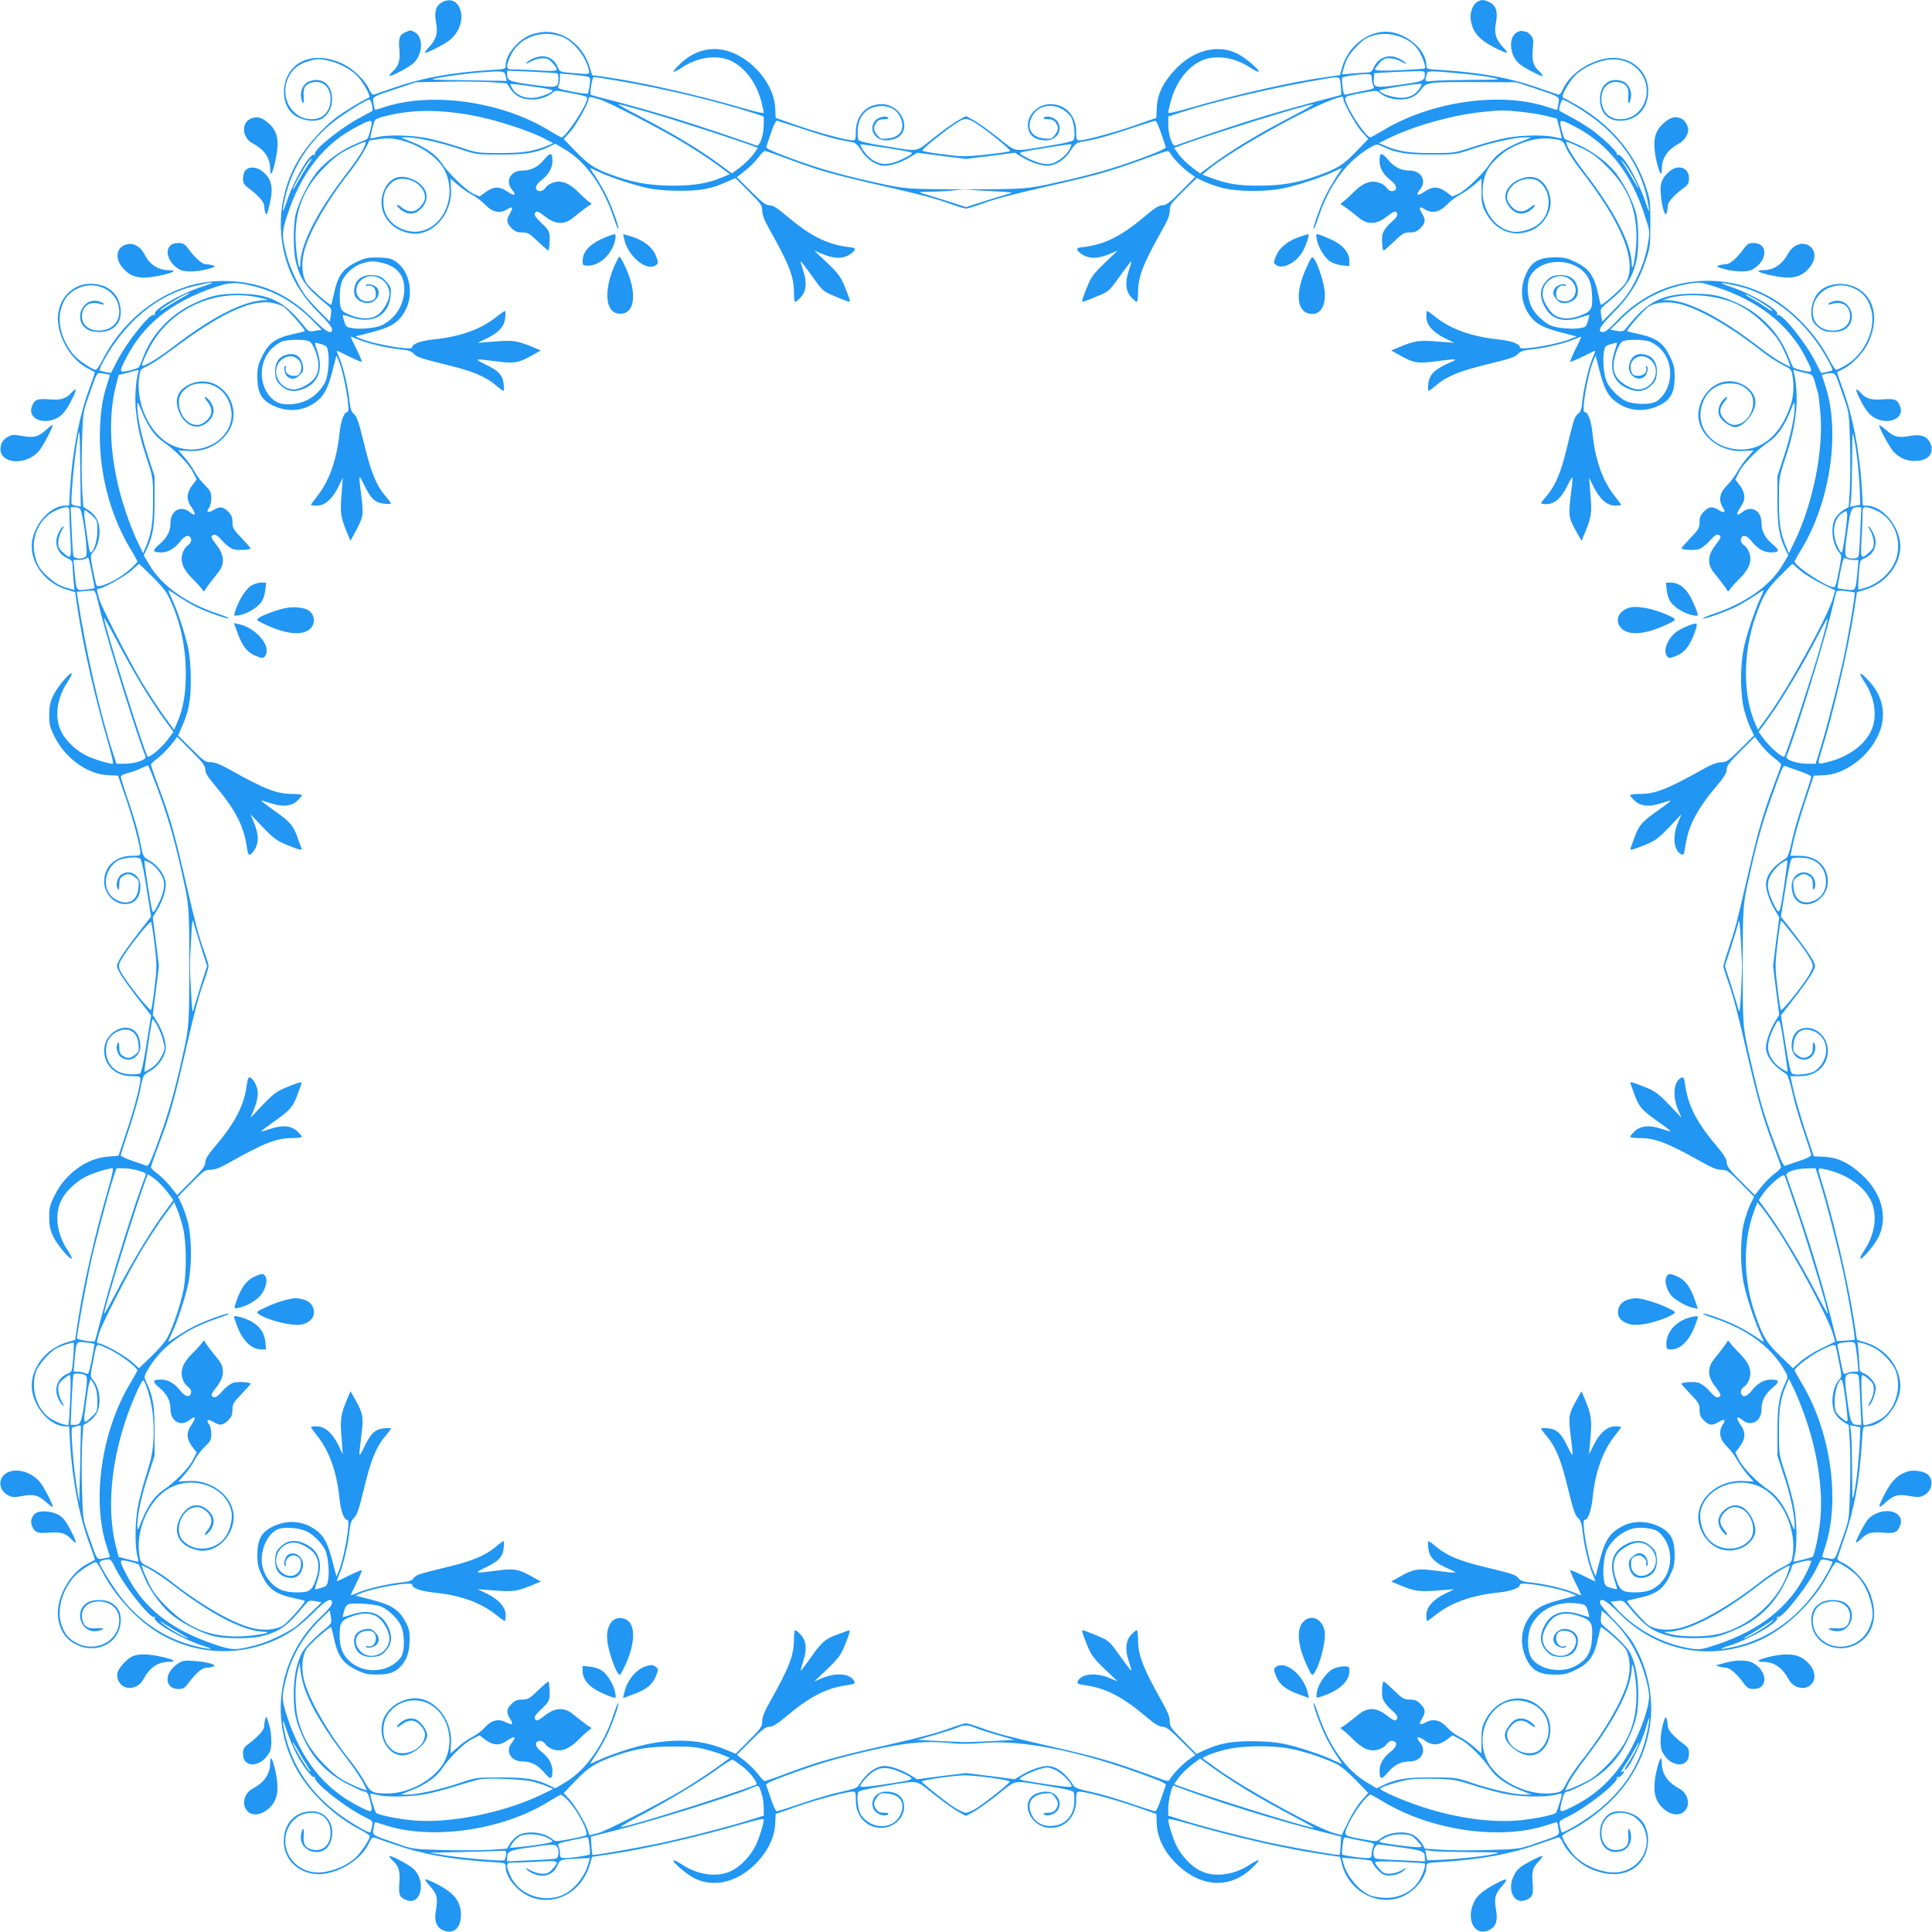 <?xml version="1.0" standalone="no"?>
<!DOCTYPE svg PUBLIC "-//W3C//DTD SVG 20010904//EN"
 "http://www.w3.org/TR/2001/REC-SVG-20010904/DTD/svg10.dtd">
<svg version="1.0" xmlns="http://www.w3.org/2000/svg"
 width="1280pt" height="1280pt" viewBox="0 0 1280 1280"
 preserveAspectRatio="xMidYMid meet">
<g transform="translate(0,1280) scale(0.1,-0.1)"
fill="#2196f3" stroke="none">
<path d="M2929 12785 c-41 -22 -54 -64 -40 -135 14 -70 0 -114 -51 -167 -18
-18 -27 -33 -22 -33 15 0 93 38 145 71 74 47 113 141 89 213 -20 61 -67 80
-121 51z"/>
<path d="M9783 12785 c-29 -20 -47 -78 -38 -123 15 -84 64 -134 184 -191 62
-29 70 -26 33 12 -51 53 -65 97 -51 167 14 72 1 113 -42 135 -36 19 -59 19
-86 0z"/>
<path d="M2691 12589 c-44 -18 -52 -38 -45 -116 6 -76 -4 -110 -45 -147 -12
-11 -21 -23 -21 -28 0 -12 130 56 159 83 65 61 68 179 4 208 -13 6 -25 11 -26
10 -1 0 -13 -5 -26 -10z"/>
<path d="M10054 12588 c-61 -29 -56 -147 7 -207 29 -27 159 -95 159 -83 0 5
-9 17 -21 28 -41 37 -51 71 -44 147 6 65 4 74 -15 95 -11 12 -25 22 -30 22 -4
0 -14 2 -22 4 -7 3 -23 0 -34 -6z"/>
<path d="M3529 12574 c-87 -26 -178 -131 -179 -205 0 -27 0 -27 -102 -33 -261
-17 -453 -52 -638 -117 -63 -22 -122 -42 -131 -45 -11 -4 -21 7 -34 36 -25 56
-104 133 -167 164 -160 78 -311 47 -373 -77 -39 -80 -30 -182 23 -240 51 -56
166 -76 216 -36 37 29 56 71 56 124 0 97 -69 148 -154 115 -35 -13 -59 -64
-51 -106 9 -53 22 -48 17 7 -5 58 12 85 62 94 66 13 116 -34 116 -110 0 -82
-49 -135 -124 -135 -134 0 -217 149 -155 277 27 57 68 89 137 109 49 15 66 15
116 5 73 -15 144 -50 195 -96 42 -39 103 -145 85 -152 -31 -11 -174 -98 -220
-134 -83 -64 -187 -179 -241 -268 -135 -218 -160 -495 -68 -731 43 -110 104
-200 197 -293 52 -51 88 -95 88 -107 0 -42 -40 -20 -132 73 -181 179 -384 257
-639 244 -300 -16 -594 -219 -749 -520 -19 -37 -39 -67 -45 -67 -22 0 -113 61
-143 95 -79 90 -115 215 -88 309 20 68 52 107 111 135 129 61 275 -21 275
-155 0 -73 -55 -124 -135 -124 -76 0 -123 49 -110 116 10 56 60 80 124 59 15
-5 21 -4 17 3 -3 6 -20 13 -37 17 -109 24 -166 -131 -69 -188 35 -21 111 -22
150 -2 48 25 70 62 70 117 0 112 -80 188 -198 188 -144 0 -244 -134 -213 -287
23 -118 101 -227 195 -275 22 -11 42 -22 44 -23 2 -2 -13 -46 -32 -98 -70
-186 -117 -429 -132 -679 l-6 -108 -26 0 c-106 -1 -222 -142 -222 -269 0 -125
98 -247 231 -287 l57 -17 17 -116 c36 -242 114 -584 203 -888 24 -83 35 -133
28 -133 -28 0 -130 32 -174 54 -70 35 -137 99 -166 158 -47 94 -30 225 44 334
17 26 28 49 25 52 -11 11 -98 -93 -123 -147 -20 -43 -26 -72 -26 -127 0 -62 4
-81 36 -146 71 -143 220 -249 356 -254 l64 -3 50 -143 c48 -139 98 -327 98
-368 0 -18 -7 -20 -57 -20 -107 0 -183 -71 -183 -170 0 -80 65 -150 138 -150
65 0 102 44 102 120 0 73 -71 115 -127 75 -26 -18 -38 -67 -24 -92 8 -15 10
-10 11 24 0 32 5 46 22 57 30 21 50 20 83 -6 25 -19 27 -26 22 -72 -8 -85 -70
-118 -146 -78 -94 50 -93 185 2 256 29 22 132 34 155 18 9 -6 25 -81 43 -197
l30 -188 -48 -61 c-106 -137 -144 -190 -163 -227 -20 -39 -20 -39 0 -78 19
-37 57 -90 163 -227 l48 -61 -30 -188 c-18 -116 -34 -191 -43 -197 -7 -5 -39
-7 -71 -5 -89 5 -147 59 -154 144 -5 60 19 109 68 135 76 40 138 7 146 -78 5
-46 3 -53 -22 -72 -33 -26 -53 -27 -83 -6 -17 11 -22 25 -22 57 -1 34 -3 39
-11 24 -14 -25 -2 -74 24 -92 56 -40 127 2 127 75 0 23 -7 54 -15 70 -56 108
-225 32 -225 -100 0 -99 76 -170 183 -170 50 0 57 -2 57 -20 0 -41 -42 -201
-93 -351 l-52 -156 -71 -6 c-141 -11 -281 -113 -351 -255 -33 -65 -37 -84 -37
-146 0 -55 6 -84 26 -127 25 -54 112 -158 123 -147 3 3 -8 26 -25 52 -74 109
-91 240 -44 334 29 59 96 123 166 158 44 22 146 54 174 54 7 0 -4 -50 -28
-133 -89 -304 -167 -646 -203 -888 l-17 -116 -57 -17 c-133 -40 -231 -162
-231 -287 0 -127 116 -268 222 -269 l26 0 6 -108 c15 -250 62 -493 132 -679
19 -52 34 -96 32 -98 -2 -1 -22 -12 -44 -23 -132 -67 -226 -252 -195 -385 17
-74 54 -122 117 -153 141 -69 294 17 294 164 0 55 -22 92 -70 117 -39 20 -115
19 -150 -2 -97 -57 -40 -212 69 -188 51 11 44 22 -10 17 -58 -5 -85 12 -94 62
-13 67 34 116 110 116 80 0 135 -51 135 -124 0 -134 -146 -216 -275 -155 -59
28 -91 67 -111 135 -27 94 9 219 88 309 30 34 121 95 143 95 6 0 26 -30 45
-67 78 -152 221 -309 361 -396 264 -164 594 -169 864 -11 52 31 110 78 168
136 88 89 127 109 127 67 0 -13 -28 -47 -75 -91 -290 -271 -349 -703 -143
-1039 90 -146 245 -289 401 -369 37 -19 67 -39 67 -45 0 -22 -61 -113 -95
-143 -50 -45 -120 -78 -192 -92 -84 -17 -162 6 -215 61 -118 123 -44 329 118
329 75 0 124 -53 124 -135 0 -76 -50 -123 -116 -110 -50 9 -67 36 -62 94 5 55
-8 60 -17 7 -22 -112 140 -164 190 -61 48 103 -12 215 -117 215 -112 0 -188
-80 -188 -198 0 -144 134 -244 287 -213 120 24 236 108 278 201 13 29 23 40
34 36 9 -3 68 -23 131 -45 185 -65 377 -100 638 -117 102 -6 102 -6 102 -33 1
-78 93 -180 188 -207 158 -46 316 48 369 219 l16 55 116 17 c237 35 594 117
889 203 82 24 132 35 132 28 0 -28 -32 -130 -54 -174 -35 -70 -99 -137 -158
-166 -94 -47 -225 -30 -334 44 -26 17 -49 28 -52 25 -11 -11 93 -98 147 -123
129 -60 285 -18 404 107 76 79 120 173 123 259 l3 64 143 50 c139 48 327 98
368 98 18 0 20 -7 20 -57 0 -107 71 -183 170 -183 80 0 150 65 150 138 0 65
-44 102 -120 102 -73 0 -115 -71 -75 -127 18 -25 72 -40 88 -24 8 8 1 11 -25
11 -27 0 -41 6 -52 22 -21 30 -20 50 6 83 19 25 26 27 72 22 85 -8 118 -70 78
-146 -50 -94 -185 -93 -256 2 -21 29 -34 132 -18 155 5 8 69 23 153 36 261 43
217 49 348 -53 63 -50 136 -102 163 -116 l48 -26 48 26 c27 14 100 66 163 116
131 102 87 96 348 53 84 -13 148 -28 153 -36 5 -7 7 -39 5 -71 -5 -89 -59
-147 -144 -154 -60 -5 -109 19 -135 68 -40 76 -7 138 78 146 46 5 53 3 72 -22
26 -33 27 -53 6 -83 -11 -16 -25 -22 -52 -22 -26 0 -33 -3 -25 -11 16 -16 70
-1 88 24 40 56 -2 127 -75 127 -23 0 -54 -7 -70 -15 -108 -56 -32 -225 100
-225 99 0 170 76 170 183 0 50 2 57 20 57 41 0 229 -50 368 -98 l143 -50 3
-69 c4 -92 53 -188 137 -268 159 -151 350 -160 494 -21 27 25 46 48 43 51 -3
3 -26 -8 -52 -25 -109 -74 -240 -91 -334 -44 -59 29 -123 96 -158 166 -22 44
-54 146 -54 174 0 7 50 -4 133 -28 294 -87 651 -168 889 -203 l116 -17 12 -47
c42 -169 213 -273 372 -227 95 27 187 129 188 207 0 27 0 27 103 33 260 17
452 52 637 117 63 22 122 42 131 45 11 4 21 -7 34 -36 25 -56 104 -133 167
-164 160 -78 311 -47 373 77 39 80 30 182 -23 240 -51 56 -166 76 -216 36 -37
-29 -56 -71 -56 -124 0 -97 69 -148 154 -115 35 13 59 64 51 106 -9 53 -22 48
-17 -7 5 -58 -12 -85 -62 -94 -66 -13 -116 34 -116 110 0 82 49 135 124 135
162 0 236 -206 118 -329 -53 -55 -131 -78 -215 -61 -72 14 -142 47 -192 92
-35 30 -95 121 -95 144 0 5 21 20 48 33 82 40 184 113 265 190 301 287 362
709 155 1059 -18 31 -75 98 -125 150 -51 52 -93 103 -93 113 0 40 41 18 127
-69 242 -243 573 -316 892 -196 193 73 395 261 501 467 19 37 40 67 45 67 22
0 113 -61 143 -95 45 -50 78 -120 92 -192 10 -52 10 -69 -5 -119 -45 -155
-236 -206 -342 -92 -66 71 -54 192 22 224 102 42 197 -12 180 -102 -9 -50 -36
-67 -94 -62 -54 5 -61 -6 -10 -17 109 -24 166 131 69 188 -35 21 -111 22 -150
2 -48 -25 -70 -62 -70 -117 0 -178 221 -253 354 -121 75 75 83 202 21 329 -32
65 -109 144 -165 169 -29 13 -40 23 -36 34 3 9 23 68 45 131 65 185 100 377
117 638 6 102 6 102 33 102 105 1 221 142 221 269 0 125 -98 247 -231 287
l-56 17 -22 141 c-41 260 -136 665 -220 934 -21 70 -23 69 62 47 122 -32 227
-108 271 -197 47 -94 30 -225 -44 -334 -17 -26 -28 -49 -25 -52 11 -11 98 93
123 147 60 130 18 288 -111 407 -85 79 -162 116 -251 120 l-69 3 -58 173 c-31
95 -66 215 -77 266 l-20 92 62 0 c110 0 186 69 186 170 0 80 -65 150 -138 150
-65 0 -102 -44 -102 -120 0 -73 71 -115 127 -75 26 18 38 67 24 92 -8 15 -10
10 -11 -24 0 -32 -5 -46 -22 -57 -30 -21 -50 -20 -83 6 -25 19 -27 26 -22 72
8 85 70 118 146 78 94 -50 93 -185 -2 -256 -29 -22 -132 -34 -155 -18 -9 6
-25 81 -43 197 l-30 188 48 61 c106 137 144 190 163 227 20 39 20 39 0 78 -19
37 -57 90 -163 227 l-48 61 30 188 c18 116 34 191 43 197 7 5 39 7 71 5 89 -5
147 -59 154 -144 5 -60 -19 -109 -68 -135 -76 -40 -138 -7 -146 78 -5 46 -3
53 22 72 33 26 53 27 83 6 17 -11 22 -25 22 -57 1 -34 3 -39 11 -24 14 25 2
74 -24 92 -56 40 -127 -2 -127 -75 0 -23 7 -54 15 -70 56 -108 225 -32 225
100 0 101 -76 170 -186 170 l-62 0 20 93 c11 50 46 170 77 265 l58 173 66 3
c137 5 291 117 359 262 61 130 37 262 -66 369 -25 27 -48 46 -51 43 -3 -3 8
-26 25 -52 74 -109 91 -240 44 -334 -44 -89 -149 -165 -271 -197 -85 -22 -83
-23 -62 47 84 269 179 674 220 934 l22 141 56 17 c133 40 231 162 231 287 0
127 -116 268 -222 269 l-26 0 -6 108 c-15 250 -62 493 -132 679 -19 52 -34 96
-32 98 2 1 21 12 44 23 56 28 129 105 159 166 77 158 45 309 -78 371 -80 39
-182 30 -240 -23 -56 -51 -76 -166 -36 -216 11 -14 34 -33 49 -41 39 -20 115
-19 150 2 97 57 40 212 -69 188 -17 -4 -34 -11 -37 -17 -4 -7 2 -8 17 -3 64
21 114 -3 124 -59 13 -66 -34 -116 -110 -116 -82 0 -135 49 -135 124 0 134
146 216 275 155 59 -28 91 -67 111 -136 37 -128 -41 -300 -170 -374 -28 -16
-55 -29 -61 -29 -5 0 -26 30 -45 67 -80 156 -223 311 -369 401 -223 137 -508
160 -747 61 -105 -44 -214 -120 -291 -204 -46 -49 -77 -75 -91 -75 -44 0 -23
38 66 127 105 104 168 205 214 343 31 91 32 102 32 250 0 149 -1 159 -33 252
-75 220 -236 407 -457 533 -43 25 -83 46 -88 48 -18 7 43 113 85 152 51 46
122 81 195 96 82 17 163 -6 216 -62 118 -123 44 -329 -118 -329 -75 0 -124 53
-124 135 0 76 50 123 116 110 50 -9 67 -36 62 -94 -5 -55 8 -60 17 -7 8 42
-16 93 -51 106 -85 33 -154 -18 -154 -115 0 -89 51 -145 132 -145 112 0 188
80 188 198 0 144 -134 244 -287 213 -120 -24 -236 -108 -278 -201 -13 -29 -23
-40 -34 -36 -9 3 -68 23 -131 45 -185 65 -377 100 -637 117 -103 6 -103 6
-103 33 -1 105 -142 221 -269 221 -125 0 -250 -101 -288 -232 l-16 -56 -86
-12 c-229 -31 -612 -118 -918 -208 -83 -24 -133 -35 -133 -28 0 7 7 38 15 69
32 125 106 226 198 272 93 46 225 28 333 -45 26 -17 49 -28 52 -25 11 11 -93
98 -147 123 -130 60 -288 18 -407 -111 -79 -84 -116 -162 -120 -250 l-3 -68
-143 -50 c-139 -48 -327 -99 -368 -99 -18 0 -20 7 -20 58 0 106 -71 182 -170
182 -80 0 -150 -65 -150 -138 0 -65 44 -102 120 -102 73 0 115 71 75 127 -18
25 -72 40 -88 24 -8 -8 -1 -11 25 -11 27 0 41 -6 52 -22 21 -30 20 -50 -6 -83
-19 -25 -26 -27 -72 -22 -85 8 -118 70 -78 146 50 94 185 93 256 -2 21 -29 34
-132 18 -155 -5 -8 -69 -23 -153 -36 -261 -43 -217 -49 -348 53 -63 50 -136
102 -163 116 l-48 26 -48 -26 c-27 -14 -100 -66 -163 -116 -131 -102 -87 -96
-348 -53 -84 13 -148 28 -153 36 -5 7 -7 39 -5 71 5 89 59 147 144 154 60 5
109 -19 135 -68 40 -76 7 -138 -78 -146 -46 -5 -53 -3 -72 22 -26 33 -27 53
-6 83 11 16 25 22 52 22 26 0 33 3 25 11 -16 16 -70 1 -88 -24 -40 -56 2 -127
75 -127 23 0 54 7 70 15 108 56 32 225 -100 225 -99 0 -170 -76 -170 -182 0
-51 -2 -58 -20 -58 -41 0 -229 51 -368 99 l-143 50 -3 64 c-5 137 -118 291
-262 359 -130 61 -262 37 -369 -66 -27 -25 -46 -48 -43 -51 3 -3 26 8 52 25
108 73 240 91 333 45 92 -46 166 -147 198 -272 8 -31 15 -62 15 -69 0 -7 -50
4 -132 28 -307 90 -690 177 -919 208 l-86 12 -17 56 c-41 136 -163 233 -291
231 -22 0 -61 -7 -86 -15z m200 -20 c70 -29 147 -123 169 -206 12 -44 17 -42
-112 -31 -74 6 -77 7 -90 37 -18 42 -47 66 -87 72 -37 6 -97 -15 -119 -41 -10
-12 -3 -10 24 6 20 12 55 22 77 23 34 1 46 -5 70 -32 47 -53 42 -56 -83 -49
-62 4 -137 7 -165 7 -49 0 -53 2 -53 23 0 13 12 48 28 78 59 116 211 167 341
113z m5581 -12 c39 -20 64 -41 87 -75 28 -42 52 -112 42 -121 -2 -2 -77 -7
-166 -11 -115 -5 -163 -4 -163 4 0 6 13 25 29 43 24 27 36 33 70 32 22 -1 57
-11 77 -23 27 -16 34 -18 24 -6 -7 9 -30 23 -49 31 -66 28 -134 0 -161 -67 -9
-20 -20 -29 -35 -29 -12 0 -56 -3 -98 -6 l-76 -7 11 39 c5 21 17 52 25 68 20
39 91 115 125 132 78 40 172 39 258 -4z m-5960 -247 l7 -31 -231 4 c-127 1
-242 4 -256 5 -37 4 188 37 310 47 157 12 163 11 170 -25z m343 18 c4 -2 7
-19 7 -37 0 -58 -12 -60 -176 -37 -151 21 -164 26 -164 69 l0 24 163 -7 c89
-4 165 -9 170 -12z m5747 -5 c0 -43 -13 -49 -164 -69 -167 -24 -179 -21 -174
40 l3 36 95 6 c52 3 128 6 168 7 69 2 72 1 72 -20z m280 1 c58 -6 134 -16 170
-24 62 -12 57 -13 -140 -14 -113 -1 -228 -4 -257 -7 -56 -7 -56 -7 -37 54 4
14 43 12 264 -9z m-5831 -16 c22 -5 23 -9 18 -55 -4 -26 -8 -52 -11 -57 -3 -4
-50 1 -105 12 -91 18 -99 21 -91 38 6 10 10 32 10 50 l0 32 78 -7 c42 -4 88
-10 101 -13z m5199 -12 c0 -17 5 -38 11 -49 10 -18 4 -21 -77 -36 -48 -10 -95
-19 -104 -22 -13 -4 -18 5 -23 51 -4 31 -5 58 -2 61 7 8 100 21 153 23 39 1
41 -1 42 -28z m-4995 -16 c311 -53 652 -134 905 -216 l62 -21 0 -52 c0 -72
-27 -150 -49 -140 -9 4 -119 42 -246 85 -252 85 -469 150 -699 210 -81 21
-150 39 -152 41 -8 9 10 118 20 118 6 0 77 -11 159 -25z m4790 -32 c3 -32 4
-59 3 -61 -2 -2 -71 -20 -152 -41 -230 -60 -447 -125 -699 -210 -126 -43 -237
-81 -246 -85 -22 -10 -49 68 -49 140 l0 52 63 21 c256 83 641 173 977 229 101
17 96 19 103 -45z m-5621 22 l96 -7 24 -37 c12 -20 39 -44 58 -53 63 -32 171
-18 222 29 16 15 25 15 110 -2 107 -20 118 -24 118 -37 0 -43 -142 -258 -170
-258 -4 0 -41 20 -81 45 -318 196 -795 261 -1109 150 -24 -8 -44 -14 -46 -12
-2 1 -6 21 -9 42 -8 46 -15 42 170 103 l110 37 206 4 c113 2 249 0 301 -4z
m6893 -36 c185 -62 178 -58 170 -104 -3 -21 -7 -41 -9 -42 -1 -2 -28 6 -58 16
-307 106 -770 42 -1090 -150 -45 -27 -85 -49 -89 -49 -25 0 -127 146 -159 228
-17 43 -15 44 106 67 87 16 96 16 112 2 51 -47 159 -61 222 -29 19 9 45 33 58
52 30 45 53 48 377 46 l250 -1 110 -36z m-6572 0 c42 -6 77 -15 77 -19 0 -14
-75 -43 -123 -48 -59 -6 -117 18 -140 58 -9 15 -17 30 -17 32 0 5 70 -3 203
-23z m5823 -4 c-30 -46 -75 -67 -136 -62 -53 3 -130 31 -130 47 0 9 268 51
279 43 2 -1 -4 -14 -13 -28z m-5441 -71 c50 -11 434 -209 581 -300 77 -47 173
-111 214 -142 l75 -56 -43 -18 c-93 -41 -190 -58 -327 -58 -148 0 -249 16
-376 59 -138 46 -187 76 -274 167 l-80 83 42 47 c42 47 123 192 123 220 0 10
6 13 18 10 9 -3 31 -8 47 -12z m4935 2 c0 -28 82 -174 123 -220 l42 -47 -80
-83 c-86 -90 -127 -115 -267 -164 -127 -45 -231 -62 -382 -62 -136 0 -206 12
-311 51 l-59 22 34 29 c170 144 772 473 893 487 4 1 7 -5 7 -13z m-6435 -42
c3 -20 5 -37 3 -38 -2 -2 -38 -21 -80 -44 -133 -70 -317 -220 -302 -244 4 -7
2 -8 -4 -4 -27 17 -136 -168 -184 -314 -18 -54 -26 -71 -23 -45 32 224 145
423 325 570 69 56 226 155 246 155 7 0 15 -16 19 -36z m7983 -14 c275 -163
437 -393 477 -675 3 -26 -5 -9 -23 45 -48 146 -157 331 -184 314 -6 -4 -8 -3
-5 3 8 12 -89 106 -166 162 -32 23 -93 61 -135 83 -42 23 -78 42 -80 44 -8 6
12 74 22 74 6 0 49 -22 94 -50z m-6162 -31 c151 -42 615 -192 707 -228 l28
-11 -31 -44 c-18 -24 -57 -62 -87 -85 l-54 -40 -73 54 c-143 106 -311 207
-551 332 -77 40 -135 73 -129 73 7 0 92 -23 190 -51z m4289 -22 c-240 -125
-408 -226 -551 -332 l-73 -54 -54 40 c-30 23 -69 61 -87 85 l-31 44 28 11
c169 65 850 278 893 278 8 0 -48 -32 -125 -72z m-5470 3 c169 -29 406 -105
525 -170 l35 -19 -38 -16 c-92 -38 -160 -49 -312 -49 -149 0 -151 0 -278 42
-71 23 -167 49 -215 58 -97 19 -254 22 -322 6 -24 -6 -45 -10 -46 -9 -3 3 17
87 26 112 6 16 26 25 86 39 164 39 332 41 539 6z m6965 20 c58 -6 136 -18 175
-28 l70 -18 17 -65 c9 -35 16 -65 14 -66 -1 -1 -22 3 -46 9 -68 16 -225 13
-322 -6 -48 -9 -144 -35 -215 -58 -127 -42 -129 -42 -278 -42 -153 0 -223 11
-312 50 l-38 16 80 39 c169 80 419 149 613 168 125 12 127 12 242 1z m-3574
-97 c79 -55 203 -158 196 -164 -4 -4 -74 -14 -157 -23 -141 -15 -159 -15 -288
2 -76 9 -138 20 -137 25 0 9 136 120 202 165 85 58 92 58 184 -5z m-4041 -19
c-7 -31 -17 -59 -21 -63 -5 -4 -36 -18 -69 -31 -87 -34 -186 -102 -251 -173
-61 -68 -133 -206 -155 -297 -17 -72 -17 -240 0 -310 30 -122 67 -174 203
-285 34 -28 36 -32 30 -73 l-7 -43 -67 68 c-37 37 -79 84 -94 103 -43 59 -103
185 -123 262 -35 133 -35 156 0 265 92 287 243 480 466 595 101 52 104 51 88
-18z m2863 2 c88 -30 196 -62 239 -71 43 -8 88 -17 100 -20 12 -3 33 -25 48
-50 30 -52 86 -93 138 -102 44 -7 123 17 188 57 l46 28 162 -21 161 -20 161
20 162 21 46 -28 c65 -40 144 -64 188 -57 52 9 108 50 138 102 15 25 36 47 48
50 12 3 57 12 100 20 43 9 151 41 239 71 89 29 167 54 172 54 6 0 23 -35 37
-78 14 -42 29 -84 32 -92 6 -12 -25 -27 -150 -74 -195 -72 -334 -112 -574
-165 -198 -44 -206 -45 -599 -45 -393 0 -401 1 -599 45 -240 53 -379 93 -574
165 -125 47 -156 62 -150 74 3 8 18 50 32 92 14 43 31 78 37 78 5 0 83 -25
172 -54z m5115 16 c223 -116 374 -308 466 -596 31 -93 32 -102 21 -168 -13
-87 -41 -171 -85 -257 -43 -84 -69 -120 -153 -204 l-67 -68 -7 43 c-6 41 -4
45 30 73 136 111 173 163 203 285 17 70 17 238 0 310 -22 91 -94 229 -155 297
-65 71 -164 139 -251 173 -33 13 -64 27 -69 31 -4 4 -14 32 -21 63 -16 69 -13
70 88 18z m-7748 -99 c121 -38 225 -116 264 -197 94 -202 -53 -439 -245 -396
-101 23 -164 96 -164 189 0 58 15 94 55 131 55 52 174 20 210 -55 19 -42 13
-69 -23 -107 -34 -37 -79 -37 -121 -2 -33 27 -44 19 -13 -9 55 -50 117 -41
160 23 44 65 7 141 -85 176 -75 29 -135 7 -171 -61 -67 -129 10 -272 161 -300
146 -28 285 121 275 296 l-4 67 49 -43 c27 -23 69 -52 94 -65 26 -13 65 -43
88 -67 49 -51 100 -60 150 -27 31 20 37 7 14 -29 -26 -44 -24 -64 10 -98 23
-23 38 -29 71 -29 37 0 48 -6 106 -62 35 -34 66 -59 68 -57 2 2 5 20 6 39 6
80 2 92 -51 141 -35 32 -50 53 -46 63 9 23 18 20 72 -21 64 -50 123 -53 179
-8 67 54 107 84 119 89 8 3 5 9 -8 17 -11 7 -44 36 -73 66 -63 62 -113 81
-168 63 -18 -6 -40 -19 -46 -29 -18 -24 -34 -32 -52 -25 -27 10 -18 40 20 69
47 36 74 82 74 125 0 61 -12 64 -54 14 -44 -52 -87 -74 -146 -74 -75 0 -114
-67 -70 -123 36 -45 20 -50 -37 -11 -46 31 -88 28 -140 -12 l-35 -26 -41 18
c-47 21 -168 138 -209 201 -36 56 -106 106 -198 142 l-75 30 43 1 c65 0 223
-35 347 -77 109 -37 112 -37 270 -37 167 -1 238 11 325 53 l39 19 62 -37 c138
-80 255 -244 325 -454 14 -43 28 -76 31 -74 7 8 -45 153 -81 225 -19 37 -50
91 -70 121 -20 29 -36 54 -36 56 0 2 22 -7 49 -20 75 -37 238 -91 331 -111 57
-12 127 -18 215 -18 139 0 208 13 312 60 l56 24 88 -89 c81 -81 89 -92 89
-127 0 -28 14 -64 51 -129 127 -226 159 -308 159 -412 0 -35 4 -63 8 -63 5 0
21 13 36 29 38 40 44 98 18 176 -11 33 -19 61 -17 63 2 2 28 -32 59 -75 76
-107 87 -119 122 -136 27 -14 135 -57 142 -57 7 0 -2 30 -30 98 -27 67 -42 88
-117 160 l-86 82 47 -20 c70 -31 128 -36 172 -15 20 10 41 26 46 35 8 16 3 19
-44 24 -140 18 -252 75 -412 212 -56 47 -84 64 -106 64 -24 0 -47 17 -123 93
l-93 93 53 42 c29 22 68 61 87 86 18 25 38 45 45 46 6 0 76 -24 156 -54 202
-76 290 -101 657 -185 238 -55 320 -77 420 -113 47 -17 92 -30 100 -30 8 0 53
13 100 30 104 37 182 58 460 122 345 79 390 93 688 201 91 33 94 33 104 15 18
-33 86 -102 127 -131 l39 -27 -93 -94 c-76 -77 -99 -94 -123 -94 -22 0 -50
-17 -106 -64 -160 -137 -272 -194 -412 -212 -47 -5 -52 -8 -44 -24 5 -9 26
-25 46 -35 44 -21 102 -16 172 15 l47 20 -86 -82 c-75 -72 -90 -93 -117 -160
-28 -68 -37 -98 -29 -98 6 0 114 43 141 57 35 17 46 29 122 136 31 43 57 77
59 75 2 -2 -6 -30 -17 -63 -26 -78 -20 -136 18 -176 15 -16 31 -29 36 -29 4 0
8 28 8 63 0 104 32 186 159 412 38 66 51 100 51 130 0 37 7 46 89 128 l90 88
40 -20 c22 -12 75 -31 118 -43 102 -29 297 -31 423 -4 93 20 256 74 331 111
27 13 49 22 49 20 0 -2 -16 -27 -36 -56 -20 -30 -51 -84 -70 -121 -36 -72 -88
-217 -81 -225 3 -2 17 31 31 75 74 220 190 377 346 466 41 23 42 23 81 5 86
-42 157 -54 324 -53 158 0 161 0 270 37 124 42 282 77 347 77 l43 -1 -75 -30
c-92 -36 -162 -86 -198 -142 -41 -63 -162 -180 -209 -201 l-41 -18 -35 26
c-52 40 -94 43 -140 12 -57 -39 -73 -34 -37 11 44 56 5 123 -70 123 -59 0
-102 22 -146 74 -42 50 -54 47 -54 -14 0 -43 27 -89 74 -125 38 -29 47 -59 20
-69 -18 -7 -34 1 -52 25 -6 10 -28 23 -46 29 -55 18 -105 -1 -168 -63 -29 -30
-62 -59 -73 -66 -13 -8 -16 -14 -8 -17 12 -5 52 -35 119 -89 56 -45 115 -42
179 8 54 41 63 44 72 21 4 -12 -8 -29 -41 -58 -27 -23 -50 -55 -55 -73 -9 -31
-4 -113 7 -113 3 0 33 27 68 60 56 54 67 60 104 60 33 0 48 6 71 29 34 34 36
54 10 98 -23 36 -17 49 14 29 50 -33 101 -24 150 27 23 24 62 54 88 67 25 13
67 42 94 65 l48 42 0 -86 c0 -74 4 -93 27 -137 67 -129 198 -175 319 -113 77
39 127 136 109 212 -25 112 -99 159 -193 123 -92 -35 -129 -111 -85 -176 43
-64 105 -73 160 -23 31 28 20 36 -13 9 -42 -35 -87 -35 -121 2 -36 38 -42 65
-23 107 36 75 155 107 210 55 84 -77 70 -221 -26 -285 -46 -30 -116 -47 -161
-39 -158 29 -244 235 -167 400 25 53 100 124 165 157 108 54 199 70 299 53 36
-7 42 -12 63 -59 12 -29 54 -92 93 -142 276 -352 382 -616 298 -751 -19 -31
-156 -151 -163 -143 -2 2 -11 38 -20 80 -24 111 -59 159 -142 200 -59 29 -78
34 -144 34 -102 -1 -150 -27 -187 -104 -40 -82 -39 -176 3 -251 43 -77 91
-107 221 -141 l108 -28 -38 -16 c-86 -36 -337 -79 -337 -57 0 23 -56 44 -141
53 -176 18 -316 68 -416 147 -29 23 -55 42 -58 42 -3 0 -5 -18 -5 -40 0 -52
45 -103 125 -142 l60 -29 -95 7 c-142 12 -164 9 -285 -42 l-38 -16 54 -30 c92
-53 122 -58 240 -42 136 18 154 17 104 -4 -110 -47 -145 -81 -152 -146 -3 -25
-2 -46 1 -46 4 0 29 18 54 40 69 58 158 94 347 139 135 33 174 46 191 65 17
19 35 25 90 31 84 8 221 40 281 66 25 10 47 19 49 19 2 0 -14 -36 -37 -81 -22
-45 -38 -83 -36 -86 3 -2 41 14 86 36 45 23 81 39 81 37 0 -2 -9 -24 -19 -49
-26 -60 -58 -198 -67 -282 -5 -55 -11 -73 -29 -87 -23 -18 -27 -28 -76 -233
-36 -151 -74 -241 -129 -307 -22 -25 -40 -49 -40 -52 0 -3 15 -6 34 -6 54 0
97 36 139 119 42 84 42 85 23 -68 -16 -126 -13 -145 42 -241 l30 -53 16 38
c51 121 54 142 42 285 l-8 95 30 -60 c39 -80 90 -125 142 -125 22 0 40 2 40 5
0 3 -19 29 -42 58 -80 101 -129 238 -147 414 -9 87 -30 143 -53 143 -22 0 21
251 57 337 l16 38 28 -108 c34 -130 64 -178 141 -221 75 -42 169 -43 251 -3
77 37 103 85 104 187 0 66 -5 85 -34 144 -41 83 -89 118 -200 142 -42 9 -78
18 -80 20 -8 7 112 144 143 163 48 30 129 36 206 17 132 -33 341 -154 544
-314 43 -34 105 -74 136 -89 53 -26 59 -31 65 -68 12 -65 8 -141 -11 -197 -71
-219 -218 -326 -396 -289 -140 29 -225 145 -197 269 22 99 95 162 188 162 58
0 94 -15 131 -55 51 -55 20 -174 -55 -209 -42 -20 -74 -13 -108 22 -39 41 -39
76 -1 121 27 33 19 44 -9 13 -30 -33 -40 -78 -25 -109 16 -33 72 -73 103 -73
57 0 135 95 135 165 0 88 -115 159 -216 134 -80 -20 -145 -97 -160 -188 -23
-145 125 -279 297 -269 l67 4 -42 -48 c-22 -26 -52 -68 -66 -94 -14 -26 -44
-66 -67 -89 -51 -49 -60 -100 -27 -150 20 -31 7 -37 -29 -14 -44 26 -64 24
-98 -10 -23 -23 -29 -38 -29 -71 0 -37 -6 -48 -60 -104 -33 -35 -60 -65 -60
-68 0 -11 82 -16 113 -7 18 5 50 28 73 55 29 33 46 45 58 41 23 -9 20 -18 -21
-72 -50 -64 -53 -123 -8 -179 54 -67 84 -107 89 -119 3 -8 9 -5 17 8 7 11 36
44 66 73 62 63 81 113 63 168 -6 18 -19 40 -29 46 -24 18 -32 34 -25 52 10 27
40 18 69 -20 36 -47 82 -74 125 -74 61 0 64 12 14 54 -52 44 -74 87 -74 146 0
75 -67 114 -123 70 -45 -36 -50 -20 -11 37 31 46 28 88 -12 141 l-27 35 27 53
c28 54 122 148 194 196 55 36 105 107 141 198 30 75 30 75 31 34 0 -67 -28
-198 -73 -333 l-41 -126 0 -160 c-1 -167 11 -238 53 -325 l19 -39 -37 -62
c-81 -139 -247 -256 -464 -328 -38 -13 -66 -25 -64 -28 8 -7 152 44 220 78 34
17 88 49 119 70 32 22 60 39 62 39 2 0 -6 -22 -19 -49 -36 -75 -91 -237 -111
-331 -27 -125 -25 -320 4 -423 12 -43 32 -96 43 -118 l20 -41 -89 -89 c-82
-81 -93 -89 -128 -89 -27 0 -63 -14 -119 -45 -239 -134 -318 -165 -422 -165
-35 0 -63 -4 -63 -8 0 -5 13 -21 29 -36 40 -38 98 -44 176 -18 33 11 61 19 63
17 2 -2 -33 -29 -77 -60 -112 -78 -132 -101 -161 -180 -14 -38 -26 -73 -28
-77 -6 -14 18 -8 96 24 67 27 88 42 160 117 l82 86 -20 -47 c-41 -94 -33 -190
17 -217 18 -9 20 -4 31 67 20 125 80 238 208 388 47 56 64 84 64 106 0 24 17
47 93 123 l93 93 41 -53 c23 -29 62 -68 87 -87 25 -18 45 -38 46 -44 0 -7 -23
-72 -51 -145 -67 -179 -100 -290 -165 -569 -82 -353 -83 -356 -127 -490 -23
-69 -41 -129 -40 -135 1 -5 17 -55 36 -110 36 -105 55 -177 136 -526 61 -260
94 -372 160 -548 28 -73 51 -138 51 -145 -1 -6 -21 -26 -46 -44 -25 -19 -64
-58 -86 -87 l-42 -53 -93 93 c-76 76 -93 99 -93 123 0 22 -17 50 -64 106 -128
150 -188 263 -208 388 -11 71 -13 76 -31 67 -50 -27 -58 -123 -17 -217 l20
-47 -82 86 c-72 75 -93 90 -160 117 -78 32 -102 38 -96 24 2 -4 14 -39 28 -77
29 -79 49 -102 161 -180 44 -31 79 -58 77 -60 -2 -2 -30 6 -63 17 -78 26 -136
20 -176 -18 -16 -15 -29 -31 -29 -36 0 -4 28 -8 63 -8 104 0 186 -32 412 -159
66 -38 100 -51 130 -51 37 0 46 -7 128 -89 l88 -90 -20 -40 c-12 -22 -31 -75
-43 -118 -29 -103 -31 -298 -4 -423 20 -94 75 -256 111 -331 13 -27 22 -49 20
-49 -2 0 -27 16 -56 36 -30 20 -84 51 -121 70 -72 36 -217 88 -225 81 -2 -3
31 -17 75 -31 220 -74 377 -190 466 -346 23 -41 23 -42 5 -81 -42 -86 -54
-157 -53 -324 l0 -160 41 -126 c45 -135 73 -266 73 -333 -1 -41 -1 -41 -31 34
-36 91 -86 162 -141 198 -72 48 -166 142 -194 196 l-27 53 27 35 c40 53 43 95
12 141 -39 57 -34 73 11 37 56 -44 123 -5 123 70 0 59 22 102 74 146 50 42 47
54 -14 54 -43 0 -89 -27 -125 -74 -29 -38 -59 -47 -69 -20 -7 18 1 34 25 52
10 6 23 28 29 46 18 55 -1 105 -63 168 -30 29 -59 62 -66 73 -8 13 -14 16 -17
8 -5 -12 -35 -52 -89 -119 -45 -56 -42 -115 8 -179 41 -54 44 -63 21 -72 -12
-4 -29 8 -58 41 -23 27 -55 50 -73 55 -31 9 -113 4 -113 -7 0 -3 27 -33 60
-68 54 -56 60 -67 60 -104 0 -33 6 -48 29 -71 34 -34 54 -36 98 -10 36 23 49
17 29 -14 -33 -50 -24 -101 27 -150 23 -23 53 -63 67 -89 14 -26 44 -68 66
-94 l42 -48 -67 4 c-172 10 -320 -124 -297 -269 15 -93 82 -170 163 -187 104
-23 213 46 213 133 0 17 -9 48 -19 70 -40 86 -109 115 -171 73 -64 -43 -73
-105 -23 -160 28 -31 36 -20 9 13 -38 45 -38 80 1 121 33 34 65 42 106 24 75
-31 109 -156 57 -211 -76 -83 -219 -70 -284 24 -30 43 -48 117 -40 163 30 160
240 246 403 163 143 -72 238 -285 206 -460 -6 -37 -12 -42 -65 -68 -31 -15
-93 -55 -136 -89 -203 -160 -412 -281 -544 -314 -77 -19 -158 -13 -206 17 -31
19 -151 156 -143 163 2 2 38 11 80 20 111 24 159 59 200 142 29 59 34 78 34
144 -1 102 -27 150 -104 187 -82 40 -176 39 -251 -3 -77 -43 -107 -91 -141
-221 l-28 -108 -16 38 c-36 86 -79 337 -57 337 23 0 44 56 53 143 18 176 67
313 147 414 23 29 42 55 42 58 0 3 -18 5 -40 5 -52 0 -103 -45 -142 -125 l-30
-60 8 95 c12 143 9 164 -42 285 l-16 38 -30 -53 c-55 -96 -58 -115 -42 -241
19 -153 19 -153 -20 -74 -42 89 -72 116 -130 122 -25 3 -46 2 -46 -1 0 -4 18
-29 40 -54 58 -69 94 -158 139 -347 33 -135 46 -174 65 -191 19 -17 25 -35 31
-90 8 -84 40 -221 66 -281 10 -25 19 -47 19 -49 0 -2 -36 14 -81 37 -45 22
-83 38 -86 36 -2 -3 14 -41 36 -86 23 -45 39 -81 37 -81 -2 0 -24 9 -49 19
-60 26 -197 58 -281 66 -56 6 -73 12 -87 30 -19 23 -29 26 -234 76 -151 36
-241 74 -307 129 -25 22 -50 40 -54 40 -3 0 -4 -21 -1 -46 7 -65 42 -99 152
-146 50 -21 32 -22 -104 -4 -118 16 -148 11 -240 -42 l-54 -30 38 -16 c121
-51 143 -54 285 -42 l95 7 -60 -29 c-80 -39 -125 -90 -125 -142 0 -22 2 -40 5
-40 3 0 29 19 58 42 101 80 238 129 414 147 87 9 143 30 143 53 0 22 251 -21
337 -57 l38 -16 -108 -28 c-130 -34 -178 -64 -221 -141 -42 -75 -43 -169 -3
-251 37 -77 85 -103 187 -104 66 0 85 5 144 34 83 41 118 89 142 200 9 42 18
78 20 80 7 8 144 -112 163 -143 30 -48 36 -129 17 -206 -33 -133 -154 -342
-315 -545 -35 -44 -76 -105 -92 -137 -23 -46 -34 -58 -60 -63 -166 -37 -392
63 -464 206 -83 162 0 370 159 400 53 10 121 -5 167 -37 94 -65 107 -208 24
-284 -55 -52 -174 -20 -210 55 -19 42 -13 69 23 107 34 37 79 37 121 2 33 -27
44 -19 13 9 -33 30 -78 40 -109 25 -33 -16 -73 -72 -73 -103 0 -57 95 -135
165 -135 123 0 183 186 94 294 -109 132 -303 103 -387 -58 -23 -44 -27 -63
-27 -137 l0 -86 -50 44 c-27 24 -71 54 -97 67 -25 13 -60 39 -78 59 -43 50
-93 63 -141 37 -46 -23 -53 -17 -28 23 26 44 24 64 -10 98 -23 23 -38 29 -71
29 -37 0 -48 6 -104 60 -35 33 -65 60 -68 60 -11 0 -16 -82 -7 -113 5 -18 28
-50 55 -73 33 -29 45 -46 41 -58 -9 -23 -18 -20 -72 21 -64 50 -123 53 -179 8
-67 -54 -107 -84 -119 -89 -8 -3 -5 -9 8 -17 11 -7 44 -36 73 -66 63 -62 113
-81 168 -63 18 6 40 19 46 29 18 24 34 32 52 25 27 -10 18 -40 -20 -69 -47
-36 -74 -82 -74 -125 0 -61 12 -64 54 -14 44 52 87 74 146 74 75 0 114 67 70
123 -36 45 -20 50 37 11 46 -31 88 -28 141 12 l35 27 53 -27 c54 -28 148 -122
196 -194 36 -55 107 -105 198 -141 l75 -30 -43 -1 c-65 0 -223 35 -347 77
-109 37 -112 37 -270 37 -167 1 -238 -11 -325 -53 l-39 -19 -62 37 c-138 80
-255 244 -325 454 -14 43 -28 76 -31 74 -7 -8 45 -153 81 -225 19 -37 50 -91
70 -121 20 -29 36 -54 36 -56 0 -2 -22 7 -49 20 -75 37 -237 91 -331 111 -58
12 -127 18 -215 18 -140 0 -214 -14 -314 -59 l-54 -25 -88 89 c-81 81 -89 92
-89 127 0 28 -14 64 -51 129 -127 226 -159 308 -159 412 0 35 -4 63 -8 63 -5
0 -21 -13 -36 -29 -38 -40 -44 -98 -18 -176 11 -33 19 -61 17 -63 -2 -2 -28
32 -59 75 -76 107 -87 119 -122 136 -27 14 -135 57 -141 57 -8 0 1 -30 29 -98
27 -67 42 -88 117 -160 l86 -82 -47 20 c-94 41 -190 33 -217 -17 -9 -18 -4
-20 67 -31 125 -20 238 -80 388 -208 56 -47 84 -64 106 -64 24 0 47 -18 124
-94 l94 -93 -40 -28 c-42 -29 -109 -98 -128 -131 -10 -19 -13 -18 -89 10 -293
107 -363 128 -703 206 -277 64 -354 84 -459 122 -47 17 -93 31 -101 31 -8 0
-54 -14 -101 -31 -101 -36 -188 -60 -399 -108 -365 -83 -477 -114 -679 -190
-79 -30 -149 -54 -155 -54 -6 1 -26 21 -44 46 -19 25 -58 64 -87 87 l-53 41
93 93 c76 76 99 93 123 93 22 0 50 17 106 64 150 128 263 188 388 208 71 11
76 13 67 31 -27 50 -123 58 -217 17 l-47 -20 86 82 c75 72 90 93 117 160 32
78 38 102 24 96 -4 -1 -39 -14 -77 -28 -79 -29 -102 -49 -180 -161 -31 -44
-58 -79 -60 -77 -2 2 6 30 17 63 26 78 20 136 -18 176 -15 16 -31 29 -36 29
-4 0 -8 -28 -8 -63 0 -104 -32 -186 -159 -412 -37 -65 -51 -101 -51 -129 0
-35 -8 -46 -88 -127 l-88 -88 -83 34 c-151 60 -323 69 -518 26 -95 -21 -239
-70 -315 -106 -27 -13 -48 -22 -48 -20 0 2 16 27 36 56 20 30 51 84 70 121 36
72 88 217 81 225 -3 2 -17 -31 -31 -74 -70 -210 -187 -374 -325 -454 l-62 -37
-39 19 c-87 42 -158 54 -325 53 -158 0 -161 0 -270 -37 -124 -42 -282 -77
-347 -77 l-43 1 75 30 c91 36 162 86 198 141 48 72 142 166 196 194 l53 27 35
-27 c53 -40 95 -43 141 -12 57 39 73 34 37 -11 -44 -56 -5 -123 70 -123 59 0
102 -22 146 -74 42 -50 54 -47 54 14 0 43 -27 89 -74 125 -38 29 -47 59 -20
69 18 7 34 -1 52 -25 6 -10 28 -23 46 -29 55 -18 105 1 168 63 29 30 62 59 73
66 13 8 16 14 8 17 -12 5 -52 35 -119 89 -56 45 -115 42 -179 -7 -54 -42 -63
-45 -72 -22 -4 10 11 31 46 63 53 49 57 61 51 141 -1 19 -4 37 -6 39 -2 2 -33
-23 -68 -57 -58 -56 -69 -62 -106 -62 -33 0 -48 -6 -71 -29 -34 -34 -36 -54
-10 -98 25 -40 18 -46 -28 -23 -48 26 -98 13 -141 -37 -18 -20 -53 -46 -78
-59 -26 -13 -70 -43 -97 -68 l-51 -44 4 67 c10 172 -124 320 -269 297 -93 -15
-170 -82 -187 -163 -23 -104 46 -213 133 -213 70 0 165 78 165 135 0 31 -40
87 -73 103 -31 15 -76 5 -109 -25 -31 -28 -20 -36 13 -9 42 35 87 35 121 -1
36 -39 42 -66 23 -108 -36 -75 -155 -107 -210 -55 -40 37 -55 73 -55 131 0
122 119 214 246 190 159 -30 242 -238 159 -400 -58 -115 -231 -213 -375 -213
-103 0 -115 6 -155 79 -20 36 -61 96 -92 135 -151 190 -276 407 -309 538 -19
77 -13 158 17 206 19 31 156 151 163 143 2 -2 11 -38 20 -80 24 -111 59 -159
142 -200 59 -29 78 -34 144 -33 84 0 122 15 163 63 36 43 51 96 51 172 0 54
-5 75 -31 120 -42 76 -90 106 -220 140 l-108 28 38 16 c86 36 337 79 337 57 0
-23 56 -44 143 -53 177 -18 306 -64 409 -144 31 -25 59 -45 62 -45 3 0 6 18 6
40 0 52 -45 103 -125 142 l-60 29 95 -7 c142 -12 164 -9 285 42 l38 16 -54 30
c-92 53 -122 58 -240 42 -147 -19 -152 -18 -74 20 89 42 116 72 122 130 3 25
2 46 -1 46 -4 0 -29 -18 -54 -40 -66 -55 -156 -93 -307 -129 -205 -50 -215
-53 -234 -76 -14 -18 -31 -24 -87 -30 -84 -8 -221 -40 -281 -66 -25 -10 -47
-19 -49 -19 -2 0 14 36 37 81 22 45 38 83 36 86 -3 2 -41 -14 -86 -36 -45 -23
-81 -39 -81 -37 0 2 9 24 19 49 26 60 58 197 66 281 6 55 12 73 31 90 19 17
32 56 65 191 45 189 81 278 139 347 22 25 40 50 40 54 0 3 -21 4 -46 1 -58 -6
-88 -33 -130 -122 -39 -79 -39 -79 -20 74 16 126 12 147 -47 250 l-25 44 -16
-38 c-51 -121 -54 -143 -42 -285 l7 -95 -29 60 c-39 80 -90 125 -142 125 -22
0 -40 -2 -40 -5 0 -3 19 -29 42 -58 80 -101 129 -238 147 -414 9 -87 30 -143
53 -143 22 0 -21 -251 -57 -337 l-16 -38 -28 108 c-34 130 -64 178 -141 221
-75 42 -169 43 -251 3 -77 -37 -103 -85 -104 -187 0 -66 5 -85 34 -144 41 -83
89 -118 200 -142 42 -9 78 -18 80 -20 8 -7 -112 -144 -143 -163 -48 -30 -129
-36 -206 -17 -132 33 -341 154 -544 314 -43 34 -105 74 -136 89 -53 26 -59 31
-65 68 -32 175 63 388 206 460 163 83 373 -3 403 -163 8 -46 -10 -120 -40
-163 -65 -94 -208 -107 -284 -24 -52 56 -18 180 57 212 41 16 68 10 106 -25
36 -34 36 -79 1 -121 -27 -33 -19 -44 9 -13 50 55 41 117 -23 160 -62 42 -131
13 -171 -73 -45 -97 2 -179 118 -205 104 -24 216 62 238 183 28 146 -121 285
-296 275 l-67 -4 43 49 c23 27 52 69 65 94 13 26 43 65 67 88 38 37 43 46 43
86 0 24 -7 53 -15 63 -22 29 -8 37 28 16 44 -27 63 -25 98 9 23 23 29 38 29
71 0 37 6 48 60 104 33 35 60 65 60 68 0 11 -82 16 -113 7 -18 -5 -50 -28 -73
-55 -29 -33 -46 -45 -58 -41 -23 9 -20 18 22 72 49 64 52 123 7 179 -54 67
-84 107 -89 119 -3 8 -9 5 -17 -8 -7 -11 -36 -44 -66 -73 -62 -63 -81 -113
-63 -168 6 -18 19 -40 29 -46 24 -18 32 -34 25 -52 -10 -27 -40 -18 -69 20
-36 47 -82 74 -125 74 -61 0 -64 -12 -14 -54 52 -44 74 -87 74 -146 0 -75 67
-114 123 -70 45 36 50 20 11 -37 -31 -46 -28 -88 12 -141 l27 -35 -27 -53
c-28 -54 -122 -148 -194 -196 -55 -36 -105 -107 -141 -198 -30 -75 -30 -75
-31 -34 0 67 28 198 73 333 l41 126 0 160 c1 167 -11 238 -53 324 -18 39 -18
40 5 81 89 156 246 272 466 346 44 14 77 28 75 31 -8 7 -153 -45 -225 -81 -37
-19 -91 -50 -121 -70 -29 -20 -54 -36 -56 -36 -2 0 7 22 20 49 37 75 91 238
111 331 27 126 25 321 -4 423 -12 43 -31 96 -43 118 l-20 40 88 90 c82 82 91
89 128 89 30 0 64 13 130 51 226 127 308 159 412 159 35 0 63 4 63 8 0 5 -13
21 -29 36 -40 38 -98 44 -176 18 -33 -11 -61 -19 -63 -17 -2 2 33 29 77 60
112 78 132 101 161 180 14 38 27 73 28 77 6 14 -18 8 -96 -24 -67 -27 -88 -42
-160 -117 l-82 -86 20 49 c31 74 36 126 15 170 -10 20 -25 41 -35 46 -15 8
-18 -1 -28 -68 -20 -125 -80 -238 -208 -388 -47 -56 -64 -84 -64 -105 0 -23
-18 -48 -93 -123 l-93 -94 -42 53 c-22 29 -61 68 -86 87 -25 18 -45 38 -46 44
0 6 24 76 54 155 76 201 101 292 185 659 55 238 77 320 113 420 17 47 30 92
30 100 0 8 -13 53 -30 100 -36 99 -57 180 -113 420 -84 366 -110 458 -185 659
-30 79 -54 149 -54 155 1 6 21 26 46 44 25 19 64 58 87 87 l41 53 93 -93 c76
-76 93 -99 93 -123 0 -22 17 -50 64 -106 128 -150 188 -263 208 -388 10 -67
13 -76 28 -68 10 5 25 26 35 46 21 44 16 96 -15 170 l-20 49 82 -86 c72 -75
93 -90 160 -117 78 -32 102 -38 96 -24 -2 4 -14 39 -28 77 -29 79 -49 102
-161 180 -44 31 -79 58 -77 60 2 2 30 -6 63 -17 78 -26 136 -20 176 18 16 15
29 31 29 36 0 4 -28 8 -63 8 -104 0 -183 31 -422 165 -56 31 -92 45 -119 45
-35 0 -46 8 -127 89 l-89 88 24 56 c47 104 60 173 60 312 0 88 -6 158 -18 215
-20 93 -74 256 -111 331 -13 27 -21 49 -19 49 2 0 30 -17 62 -39 31 -21 85
-53 119 -70 68 -34 212 -85 220 -78 2 3 -31 17 -74 31 -210 70 -374 187 -454
325 l-37 62 19 39 c42 87 54 158 53 325 l0 160 -41 126 c-45 135 -73 266 -73
333 1 41 1 41 31 -34 36 -91 86 -162 141 -198 72 -48 166 -142 194 -196 l27
-53 -27 -35 c-40 -53 -43 -95 -12 -141 39 -57 34 -73 -11 -37 -56 44 -123 5
-123 -70 0 -59 -22 -102 -74 -146 -50 -42 -47 -54 14 -54 43 0 89 27 125 74
29 38 59 47 69 20 7 -18 -1 -34 -25 -52 -10 -6 -23 -28 -29 -46 -18 -55 1
-105 63 -168 30 -29 59 -62 66 -73 8 -13 14 -16 17 -8 5 12 35 52 89 119 45
56 42 115 -7 179 -42 54 -45 63 -22 72 12 4 29 -8 58 -41 23 -27 55 -50 73
-55 31 -9 113 -4 113 7 0 3 -27 33 -60 68 -54 56 -60 67 -60 104 0 33 -6 48
-29 71 -35 34 -54 36 -98 9 -36 -21 -50 -13 -28 16 8 10 15 39 15 63 0 39 -5
49 -42 86 -24 23 -54 63 -68 89 -14 26 -44 68 -66 94 l-42 48 67 -4 c92 -5
170 25 232 88 172 175 -21 459 -236 348 -68 -36 -90 -96 -61 -171 35 -92 111
-129 176 -85 64 43 73 105 23 160 -28 31 -36 20 -9 -13 35 -42 35 -87 -1 -121
-38 -35 -65 -41 -106 -25 -75 32 -109 157 -57 212 37 40 73 55 131 55 93 0
166 -63 188 -162 44 -197 -198 -345 -398 -243 -143 72 -237 282 -207 460 6 35
12 42 49 58 23 9 94 56 157 103 318 239 518 336 659 320 30 -4 69 -16 87 -27
31 -19 151 -156 143 -163 -2 -2 -38 -11 -80 -20 -111 -24 -159 -59 -200 -142
-29 -59 -34 -78 -34 -144 1 -102 27 -150 104 -187 82 -40 176 -39 251 3 77 43
107 91 141 221 l28 108 16 -38 c36 -86 79 -337 57 -337 -22 0 -44 -56 -52
-138 -20 -182 -69 -319 -148 -419 -23 -29 -42 -55 -42 -58 0 -3 18 -5 40 -5
52 0 103 45 142 125 l29 60 -7 -95 c-12 -142 -9 -164 42 -285 l16 -38 27 50
c59 108 61 118 45 244 -19 153 -19 153 20 74 42 -89 72 -116 130 -122 25 -3
46 -2 46 1 0 4 -18 29 -40 54 -58 69 -94 158 -139 347 -33 135 -46 174 -65
191 -19 17 -25 35 -31 90 -8 84 -40 221 -66 281 -10 25 -19 47 -19 49 0 2 36
-14 81 -37 45 -22 83 -38 86 -36 2 3 -14 41 -36 86 -23 45 -39 81 -37 81 2 0
24 -9 49 -19 60 -26 197 -58 281 -66 55 -6 73 -12 90 -31 17 -19 56 -32 191
-65 189 -45 278 -81 347 -139 25 -22 50 -40 54 -40 3 0 4 21 1 46 -6 58 -33
88 -122 130 -78 38 -73 39 74 20 118 -16 148 -11 240 42 l54 30 -38 16 c-121
51 -143 54 -285 42 l-95 -7 60 29 c81 40 116 78 122 136 3 25 2 46 -2 46 -3 0
-32 -20 -63 -45 -102 -79 -235 -126 -411 -144 -85 -9 -141 -30 -141 -53 0 -22
-251 21 -337 57 l-38 16 108 28 c130 34 178 64 220 140 66 117 29 282 -77 338
-21 12 -56 17 -106 17 -66 1 -85 -4 -144 -33 -83 -41 -118 -89 -142 -200 -9
-42 -18 -78 -20 -80 -7 -8 -144 112 -163 143 -30 48 -36 129 -17 206 33 132
153 340 309 538 50 64 106 154 123 200 1 1 28 6 60 10 69 10 110 6 179 -15z
m-281 -55 c-14 -28 -61 -97 -104 -152 -199 -259 -307 -468 -311 -606 -3 -80
-30 76 -31 175 -1 190 56 330 191 466 70 70 102 94 171 127 47 23 91 42 98 42
8 0 4 -17 -14 -52z m8075 11 c70 -34 102 -58 172 -128 135 -136 193 -278 191
-471 -1 -96 -28 -247 -31 -170 -4 138 -112 347 -311 606 -82 106 -139 204
-118 204 6 0 50 -19 97 -41z m-4445 -28 c16 -6 9 -13 -43 -39 -109 -54 -170
-51 -239 12 -20 18 -52 66 -52 79 0 5 311 -43 334 -52z m1053 22 c-19 -35 -52
-66 -96 -88 -44 -22 -100 -14 -182 27 -52 26 -59 33 -43 39 20 8 327 57 332
53 2 -1 -3 -15 -11 -31z m-5049 -110 c-18 -27 -47 -75 -65 -108 -18 -33 -33
-56 -33 -51 0 13 68 135 96 174 38 49 39 38 2 -15z m8777 -68 c19 -33 37 -69
40 -80 4 -11 -8 7 -27 40 -18 33 -48 83 -66 110 -26 38 -27 43 -7 20 14 -16
41 -57 60 -90z m-4235 -102 c111 -5 137 -8 110 -15 -19 -5 -92 -27 -162 -49
l-128 -41 -127 41 c-71 22 -144 45 -163 50 -29 8 -17 10 65 11 55 1 125 6 155
10 30 4 66 6 80 4 14 -2 90 -7 170 -11z m-4050 -474 c105 -24 156 -90 148
-193 -8 -97 -61 -176 -146 -220 -37 -18 -133 -29 -191 -21 -45 6 -49 9 -60 44
-6 21 -11 40 -11 43 0 3 24 -3 53 -13 145 -50 254 9 265 145 4 50 2 56 -30 91
-29 32 -42 38 -84 42 -64 5 -109 -21 -123 -72 -17 -62 9 -101 72 -112 60 -9
108 56 75 100 -16 20 -64 32 -72 18 -4 -7 -1 -9 8 -5 28 11 56 -14 56 -52 0
-28 -5 -36 -26 -45 -84 -31 -140 66 -75 132 68 68 191 11 191 -88 0 -43 -41
-115 -79 -140 -43 -29 -102 -30 -176 -2 -40 15 -59 28 -66 46 -12 33 -11 119
2 166 14 53 77 113 136 131 58 18 75 18 133 5z m7910 -22 c69 -36 102 -90 107
-179 7 -101 -3 -121 -72 -147 -74 -28 -133 -27 -176 2 -38 25 -79 97 -79 140
0 99 123 156 191 88 65 -66 9 -163 -75 -132 -21 9 -26 17 -26 45 0 38 28 63
56 52 9 -4 12 -2 8 5 -8 14 -56 2 -71 -18 -20 -26 -15 -51 13 -80 21 -21 32
-24 61 -20 63 11 89 50 72 112 -14 51 -59 77 -123 72 -42 -4 -55 -10 -83 -41
-41 -45 -45 -101 -10 -167 46 -87 128 -110 245 -70 28 10 52 16 52 13 0 -3 -5
-22 -11 -43 -11 -35 -15 -38 -60 -44 -58 -8 -154 3 -191 21 -46 24 -98 75
-120 118 -29 56 -35 152 -14 199 46 96 193 132 306 74z m-9100 -136 c-144 -46
-331 -155 -314 -183 4 -7 3 -8 -4 -4 -26 16 -183 -181 -249 -311 l-38 -74 -35
6 c-19 4 -37 9 -40 12 -3 2 10 32 29 66 141 258 360 437 601 492 41 9 80 18
85 20 6 2 19 3 30 3 11 1 -18 -12 -65 -27z m359 -2 c140 -37 263 -112 374
-225 l58 -59 -43 -7 c-40 -6 -45 -4 -68 25 -136 172 -234 221 -445 221 -124 0
-185 -14 -300 -69 -149 -71 -272 -203 -326 -351 -12 -32 -26 -63 -30 -68 -4
-4 -32 -14 -63 -21 -69 -16 -70 -13 -17 89 113 218 297 365 581 462 108 37
151 37 279 3z m9669 0 c279 -90 481 -248 592 -462 54 -106 54 -108 -16 -92
-31 7 -59 17 -63 21 -4 5 -18 36 -31 69 -59 153 -176 279 -325 350 -115 55
-176 69 -300 69 -211 0 -309 -49 -445 -221 -23 -29 -28 -31 -68 -25 l-44 7 57
57 c131 135 287 218 463 248 74 12 78 12 180 -21z m152 4 c235 -56 453 -237
591 -490 19 -34 32 -64 29 -66 -3 -3 -21 -8 -40 -12 l-35 -6 -37 73 c-66 130
-225 327 -251 311 -6 -3 -7 -1 -3 5 17 27 -168 136 -314 184 -89 30 -60 30 60
1z m-10315 -76 c-33 -18 -82 -48 -110 -66 -29 -19 -42 -25 -30 -13 22 23 173
112 190 112 5 0 -17 -15 -50 -33z m527 -2 c49 -12 50 -13 18 -14 -138 -4 -347
-112 -606 -311 -106 -82 -204 -139 -204 -118 0 6 18 49 41 95 133 276 449 422
751 348z m9658 -1 c115 -26 205 -78 301 -173 67 -67 94 -103 122 -161 20 -41
39 -85 42 -98 l7 -23 -53 26 c-29 15 -98 62 -153 105 -259 199 -470 308 -606
311 l-35 1 30 9 c93 30 222 31 345 3z m261 -18 c41 -24 82 -52 90 -62 7 -10
-8 -3 -36 16 -27 19 -72 47 -100 62 -27 15 -45 28 -40 28 6 0 44 -20 86 -44z
m-9608 -265 c18 -7 31 -26 46 -66 28 -74 27 -133 -2 -176 -25 -38 -97 -79
-140 -79 -99 0 -156 123 -88 191 66 65 163 9 132 -75 -9 -21 -17 -26 -45 -26
-38 0 -63 28 -52 56 4 9 2 12 -5 8 -14 -8 -2 -56 18 -71 26 -20 51 -15 80 13
21 21 24 32 20 61 -11 63 -50 89 -112 72 -51 -14 -77 -59 -72 -123 4 -42 10
-55 41 -83 44 -40 97 -44 163 -12 88 43 114 130 74 247 -10 28 -16 52 -13 52
3 0 22 -5 43 -11 35 -11 38 -15 44 -60 8 -58 -3 -154 -21 -191 -44 -85 -123
-138 -220 -146 -75 -6 -121 14 -158 67 -64 91 -53 224 24 301 22 22 54 43 72
49 44 12 140 13 171 2z m8880 -2 c21 -6 56 -28 77 -49 95 -95 85 -266 -19
-345 -38 -29 -160 -28 -217 2 -43 23 -95 76 -118 121 -18 37 -29 133 -21 191
6 45 9 49 44 60 21 6 40 11 43 11 3 0 -3 -24 -13 -52 -40 -117 -14 -204 74
-247 66 -32 119 -28 163 12 31 28 37 41 41 83 5 64 -21 109 -72 123 -62 17
-101 -9 -112 -72 -9 -60 56 -108 100 -74 20 15 32 63 18 71 -7 4 -9 1 -5 -8
11 -28 -14 -56 -52 -56 -28 0 -36 5 -45 26 -31 84 66 140 132 75 68 -68 11
-191 -88 -191 -43 0 -115 41 -140 79 -15 22 -23 49 -23 77 0 59 36 153 63 164
31 12 125 12 170 -1z m-10007 -207 c-17 -54 -25 -177 -15 -259 13 -113 29
-184 76 -325 36 -110 37 -116 37 -263 0 -153 -11 -223 -50 -312 l-16 -38 -39
80 c-21 44 -56 134 -78 200 -100 300 -122 598 -63 830 l18 70 60 16 c78 22 76
22 70 1z m11046 -3 c47 -11 48 -11 64 -67 8 -31 17 -63 20 -70 2 -7 8 -62 14
-122 23 -247 -46 -598 -169 -855 l-39 -80 -16 38 c-40 91 -51 159 -50 312 0
146 1 153 37 263 47 141 63 213 76 325 10 83 2 206 -15 261 -5 15 -3 18 12 12
11 -4 40 -12 66 -17z m-11235 -13 c2 -2 -4 -22 -12 -46 -31 -87 -47 -178 -52
-295 -13 -282 60 -576 200 -810 26 -42 47 -81 47 -84 0 -13 -76 -80 -126 -110
-68 -41 -135 -65 -144 -50 -4 6 -15 53 -25 105 -16 87 -16 96 -2 112 47 51 61
159 29 222 -9 19 -33 46 -54 59 l-36 23 -7 106 c-4 58 -5 198 -2 311 6 203 6
208 41 306 62 178 55 168 101 160 21 -3 41 -7 42 -9z m11442 -18 c7 -18 28
-78 47 -133 35 -98 35 -103 41 -306 3 -113 2 -254 -2 -312 l-7 -106 -34 -20
c-19 -11 -43 -35 -54 -53 -35 -58 -22 -176 27 -230 14 -16 14 -25 -1 -105 -22
-113 -25 -123 -38 -123 -46 0 -258 140 -258 170 0 4 19 39 42 76 197 323 264
792 157 1102 -10 30 -19 56 -19 58 0 1 10 5 23 7 53 10 62 7 76 -25z m-11637
-618 l3 -236 -27 4 c-16 2 -30 8 -33 12 -8 12 13 264 33 390 20 135 20 134 24
-170z m11777 40 c6 -58 12 -141 13 -184 l3 -80 -34 -7 -34 -7 7 52 c3 28 6
143 7 256 1 197 2 202 14 140 8 -36 18 -112 24 -170z m-11849 -332 c0 -29 3
-104 7 -165 7 -126 4 -131 -49 -84 -27 24 -33 36 -32 70 1 22 11 57 23 77 16
27 18 34 6 24 -9 -7 -23 -30 -31 -49 -28 -66 0 -134 67 -161 20 -9 29 -20 29
-35 0 -12 3 -56 6 -98 l7 -76 -39 11 c-57 15 -91 35 -141 81 -52 48 -69 78
-84 146 -24 111 33 234 130 284 30 15 65 27 78 27 21 0 23 -4 23 -52z m68 43
c20 -12 58 -297 42 -316 -18 -22 -77 -20 -84 3 -2 9 -8 86 -11 170 l-7 152 23
0 c13 0 30 -4 37 -9z m11797 -143 c-3 -84 -9 -161 -11 -170 -4 -13 -15 -18
-38 -18 -58 0 -60 12 -37 176 21 151 26 164 70 164 l23 0 -7 -152z m116 125
c99 -51 153 -171 129 -288 -19 -93 -103 -182 -202 -216 -29 -9 -54 -16 -56
-14 -2 2 -1 46 3 99 7 91 8 95 35 106 71 29 96 99 61 168 -11 22 -25 43 -31
47 -5 3 0 -10 11 -30 12 -20 22 -54 23 -76 1 -34 -5 -46 -32 -70 -53 -47 -56
-42 -49 84 4 61 7 136 7 165 0 48 2 52 23 52 13 0 48 -12 78 -27z m-11833 -27
c36 -33 37 -37 37 -103 0 -65 -25 -143 -45 -143 -7 0 -15 46 -39 223 -4 31 -4
57 1 57 4 0 25 -15 46 -34z m11617 -125 c-9 -64 -19 -118 -22 -121 -2 -3 -10
4 -16 15 -55 94 -46 207 21 247 26 16 27 16 30 -4 2 -12 -4 -73 -13 -137z
m-11616 -261 c11 -52 18 -96 17 -97 -1 -1 -27 -5 -58 -9 -64 -8 -62 -11 -74
119 l-7 77 34 0 c19 0 41 5 49 10 18 11 15 18 39 -100z m11672 90 l32 0 -7
-77 c-12 -130 -10 -127 -74 -119 -31 4 -57 8 -58 9 -1 1 7 48 18 104 19 93 22
101 39 93 10 -6 32 -10 50 -10z m-11168 -235 c78 -155 118 -331 118 -520 0
-135 -18 -234 -59 -327 l-19 -43 -64 88 c-35 48 -101 149 -147 224 -91 152
-275 511 -286 558 -4 17 -9 38 -12 48 -3 11 0 17 9 17 29 0 173 80 220 122
l48 43 83 -80 c49 -47 94 -100 109 -130z m10953 79 l92 -45 -13 -48 c-30 -116
-299 -604 -434 -788 l-64 -88 -19 43 c-82 186 -81 471 4 710 48 137 75 181
162 267 l81 80 50 -43 c28 -24 91 -63 141 -88z m-11427 -81 c5 -21 19 -76 31
-123 55 -218 243 -819 294 -941 10 -22 -68 -49 -140 -49 l-52 0 -21 63 c-86
259 -183 687 -236 1034 l-7 42 44 4 c24 2 51 4 60 5 12 1 20 -9 27 -35z
m11649 22 c5 -4 -29 -213 -63 -385 -36 -177 -122 -515 -170 -667 l-26 -83 -53
0 c-72 0 -150 27 -140 49 59 141 264 805 308 1001 10 41 19 81 22 88 2 9 19
11 61 6 32 -4 59 -8 61 -9z m-11363 -590 c45 -77 115 -184 153 -237 l71 -97
-37 -50 c-42 -56 -123 -124 -134 -113 -21 22 -288 871 -288 916 0 6 34 -54 76
-134 42 -80 113 -208 159 -285z m11135 229 c-52 -182 -226 -713 -238 -726 -11
-11 -92 57 -134 113 l-37 50 65 89 c83 114 229 357 319 532 39 75 71 133 73
129 1 -4 -20 -88 -48 -187z m-11016 -941 c72 -195 112 -335 165 -574 44 -198
45 -206 45 -599 0 -393 -1 -401 -45 -599 -53 -239 -93 -379 -165 -574 -47
-126 -61 -156 -74 -150 -8 3 -50 18 -92 32 -43 14 -78 31 -78 37 0 5 24 82 54
170 29 87 61 197 71 244 23 120 21 116 71 145 51 30 92 86 101 138 7 44 -17
123 -57 188 l-28 46 21 162 20 161 -20 162 -21 161 28 46 c40 65 64 144 57
188 -9 52 -50 108 -101 138 -50 29 -48 25 -71 145 -9 47 -41 157 -71 244 -30
87 -54 164 -54 171 0 6 21 17 48 24 26 6 65 20 87 31 22 10 42 19 45 19 3 1
32 -70 64 -156z m10878 118 c43 -14 78 -31 78 -37 0 -6 -24 -82 -54 -170 -30
-87 -64 -204 -75 -259 -13 -64 -27 -104 -37 -110 -90 -56 -133 -113 -134 -177
0 -38 27 -115 60 -169 l28 -46 -21 -161 -20 -162 20 -162 21 -161 -28 -46
c-33 -54 -60 -130 -60 -168 0 -62 47 -124 134 -178 10 -6 25 -51 41 -123 13
-62 47 -178 75 -258 27 -80 50 -151 50 -157 0 -7 -35 -24 -78 -38 -42 -14 -84
-29 -92 -32 -13 -6 -27 23 -72 145 -76 207 -99 286 -158 541 -55 237 -54 230
-54 637 0 388 2 409 39 575 70 309 95 392 206 693 18 49 27 61 39 56 8 -4 50
-19 92 -33z m-10934 -605 c34 -18 65 -51 87 -95 22 -44 14 -100 -27 -182 -26
-52 -33 -59 -39 -43 -9 23 -57 334 -52 334 2 0 16 -6 31 -14z m10834 -143
c-32 -212 -31 -211 -70 -134 -43 85 -49 137 -24 187 25 48 84 102 113 104 3 0
-6 -71 -19 -157z m-10491 -415 l41 -128 -41 -127 c-22 -71 -44 -144 -49 -163
-7 -27 -10 0 -16 115 -10 183 -10 167 0 350 6 115 9 142 16 115 5 -19 27 -92
49 -162z m10211 -123 c0 -16 -3 -97 -7 -180 -7 -115 -10 -142 -17 -115 -5 19
-27 92 -49 163 l-41 127 40 123 c22 68 44 141 48 162 7 32 10 10 17 -105 4
-80 9 -158 9 -175z m-10518 138 c16 -135 16 -151 0 -285 -9 -79 -20 -146 -23
-150 -6 -7 -112 120 -169 204 -56 82 -56 88 -12 157 56 86 174 231 181 223 3
-4 14 -71 23 -149z m10848 72 c92 -114 138 -186 138 -215 0 -14 -17 -50 -38
-81 -58 -87 -166 -219 -173 -211 -3 4 -14 71 -23 150 -16 134 -16 152 -1 280
16 136 22 169 29 161 2 -2 32 -40 68 -84z m-10797 -689 c8 -27 15 -58 15 -68
0 -24 -26 -76 -54 -106 -18 -20 -66 -52 -79 -52 -3 0 38 276 49 330 5 24 6 24
30 -15 13 -22 31 -62 39 -89z m10747 -68 c13 -87 23 -158 21 -158 -13 0 -61
32 -79 52 -63 69 -66 130 -12 239 39 77 38 78 70 -133z m-10903 -814 c43 -12
51 -18 46 -32 -62 -151 -227 -676 -294 -941 -22 -84 -41 -155 -43 -157 -9 -8
-118 10 -118 20 0 28 54 326 85 472 35 162 118 476 156 592 l21 62 47 0 c26 0
71 -7 100 -16z m11136 -66 c48 -153 134 -491 170 -668 34 -173 68 -380 63
-385 -2 -2 -29 -5 -61 -7 l-58 -3 -38 150 c-57 222 -122 442 -210 700 -43 127
-82 237 -85 246 -10 23 60 47 136 48 l57 1 26 -82z m-10947 -74 l41 -55 -71
-97 c-85 -117 -210 -326 -312 -522 -42 -80 -76 -140 -76 -134 0 39 216 736
279 897 l11 28 44 -31 c24 -18 62 -57 84 -86z m10811 -169 c82 -247 191 -611
191 -639 0 -6 -34 54 -76 134 -102 196 -227 405 -312 522 l-70 97 33 48 c37
52 125 127 137 115 4 -4 47 -128 97 -277z m-10708 -63 c25 -98 27 -299 4 -420
-18 -92 -64 -230 -102 -307 -15 -30 -60 -83 -109 -130 l-83 -80 -48 43 c-47
42 -191 122 -220 122 -9 0 -12 6 -9 18 3 9 8 31 12 47 11 47 194 406 285 557
46 76 112 177 148 225 l65 88 18 -43 c11 -23 28 -77 39 -120z m10564 -17 c132
-200 344 -599 370 -697 l13 -47 -92 -45 c-50 -24 -113 -64 -139 -88 l-48 -43
-83 80 c-90 86 -115 127 -164 267 -83 233 -87 491 -11 693 l22 59 29 -34 c16
-19 62 -84 103 -145z m-11290 -849 c-7 -91 -8 -95 -35 -106 -66 -27 -94 -95
-66 -161 8 -19 22 -42 31 -49 12 -10 10 -3 -6 24 -12 20 -22 55 -23 77 -1 34
5 46 32 70 18 16 37 29 43 29 8 0 9 -48 4 -162 -4 -90 -9 -165 -11 -167 -9
-10 -79 14 -121 42 -91 61 -132 199 -94 311 16 45 91 130 136 154 33 17 108
41 113 36 2 -1 1 -45 -3 -98z m141 91 c1 -1 -7 -48 -18 -104 -19 -95 -22 -102
-40 -92 -11 6 -33 11 -50 11 l-30 1 6 76 c12 128 10 124 74 117 31 -4 57 -8
58 -9z m11667 -9 c3 -13 9 -57 13 -99 l6 -76 -30 -1 c-17 0 -39 -5 -50 -11
-18 -10 -21 -4 -36 77 -10 48 -19 95 -22 104 -5 17 14 23 82 27 25 1 33 -4 37
-21z m133 -23 c54 -32 118 -103 135 -151 38 -112 -3 -250 -94 -311 -42 -28
-112 -52 -121 -42 -2 2 -7 77 -11 167 -5 114 -4 162 4 162 6 0 25 -13 43 -29
27 -24 33 -36 32 -70 -1 -22 -11 -56 -23 -76 -11 -20 -16 -33 -10 -29 23 14
51 95 45 129 -7 34 -49 78 -86 90 -12 4 -20 15 -20 29 0 13 -3 57 -6 99 l-7
76 39 -10 c21 -6 57 -21 80 -34z m-11689 -11 c67 -34 173 -115 173 -133 0 -4
-22 -44 -49 -89 -192 -320 -256 -783 -150 -1090 10 -30 18 -57 16 -58 -1 -2
-21 -6 -42 -9 -46 -8 -39 -18 -101 160 -35 98 -35 103 -41 306 -3 113 -2 253
2 311 l7 106 36 23 c21 13 45 40 54 59 32 63 18 171 -29 222 -15 16 -15 25 2
110 21 109 24 118 38 118 6 0 44 -16 84 -36z m11426 24 c2 -7 12 -55 22 -106
17 -85 17 -94 2 -110 -49 -54 -62 -172 -27 -230 11 -18 35 -42 54 -53 l34 -20
7 -106 c4 -58 5 -199 2 -312 -6 -203 -6 -208 -41 -306 -62 -178 -55 -168 -101
-160 -21 3 -41 7 -42 9 -2 1 6 28 16 58 106 307 42 770 -150 1090 -27 45 -49
85 -49 89 0 18 105 99 172 132 79 40 93 43 101 25z m-11593 -193 c9 -11 8 -45
-9 -161 -21 -151 -26 -164 -69 -164 l-24 0 7 163 c4 89 9 165 12 170 8 13 70
7 83 -8z m11744 -2 c2 -10 8 -87 11 -170 l7 -153 -23 0 c-44 0 -49 13 -70 164
-23 164 -21 176 37 176 23 0 34 -5 38 -17z m-11688 -60 c13 -26 19 -60 19
-106 0 -66 -1 -70 -37 -103 -61 -55 -60 -64 -28 164 7 45 16 82 20 82 4 0 16
-17 26 -37z m353 -36 c30 -91 44 -208 38 -324 -5 -81 -14 -127 -46 -228 -22
-69 -48 -165 -57 -213 -19 -98 -21 -255 -6 -322 6 -24 10 -45 9 -46 -1 -2 -31
5 -66 14 l-65 17 -18 70 c-58 228 -37 523 59 819 41 127 112 288 124 281 4 -3
17 -33 28 -68z m10990 -202 c76 -228 109 -465 91 -653 -8 -90 -38 -234 -51
-246 -5 -5 -123 -35 -126 -32 -1 1 3 22 9 46 15 67 13 224 -6 322 -9 48 -35
144 -58 215 -42 127 -42 129 -42 278 -1 153 10 221 50 312 l16 38 39 -80 c21
-44 56 -134 78 -200z m250 198 c7 -43 15 -107 18 -142 6 -60 5 -63 -13 -53
-10 6 -30 22 -44 37 -21 23 -25 36 -25 93 0 64 25 142 45 142 4 0 13 -35 19
-77z m-11688 -483 l-6 -255 -18 110 c-21 134 -40 377 -29 386 5 5 54 17 58 14
0 0 -2 -115 -5 -255z m11791 164 c-4 -110 -21 -277 -37 -354 -12 -62 -13 -57
-14 140 -1 113 -4 228 -7 256 l-7 52 34 -7 34 -7 -3 -80z m-10286 -612 c43
-22 94 -74 118 -120 18 -37 29 -133 21 -191 -6 -45 -9 -49 -44 -60 -21 -6 -40
-11 -43 -11 -3 0 3 24 13 53 40 116 17 198 -70 244 -66 35 -122 31 -167 -10
-31 -28 -37 -41 -41 -83 -5 -64 21 -109 72 -123 62 -17 101 9 112 72 9 60 -56
108 -100 75 -20 -16 -32 -64 -19 -72 6 -3 8 2 5 13 -7 28 32 64 60 55 33 -10
41 -21 41 -59 0 -75 -79 -102 -135 -46 -68 68 -11 191 88 191 43 0 115 -41
140 -79 29 -43 30 -102 2 -176 -24 -64 -42 -75 -122 -75 -77 0 -124 17 -167
60 -54 54 -77 131 -61 208 13 67 50 124 94 147 43 22 148 15 203 -13z m8946 3
c103 -78 113 -250 18 -345 -43 -43 -90 -60 -167 -60 -80 0 -98 11 -122 75 -28
74 -27 133 2 176 25 38 97 79 140 79 99 0 156 -123 88 -191 -56 -56 -135 -29
-135 46 0 38 8 49 41 59 28 9 67 -27 60 -55 -3 -11 -1 -16 5 -13 13 8 1 56
-19 72 -26 19 -51 14 -80 -14 -21 -21 -24 -32 -20 -61 11 -63 50 -89 112 -72
51 14 77 59 72 123 -4 42 -10 55 -41 83 -45 41 -101 45 -167 10 -87 -46 -110
-128 -70 -244 10 -29 16 -53 13 -53 -3 0 -22 5 -43 11 -35 11 -38 15 -44 60
-8 58 3 154 21 191 33 65 94 117 164 139 45 15 143 5 172 -16z m-10226 -227
c52 -117 241 -357 267 -341 6 3 7 1 3 -5 -17 -27 171 -137 314 -184 53 -17 70
-25 45 -22 -225 32 -423 144 -570 324 -57 70 -155 226 -155 247 0 11 21 18 61
22 10 0 23 -15 35 -41z m163 6 c4 -5 18 -36 31 -69 34 -87 102 -186 173 -251
68 -61 206 -133 297 -155 72 -17 240 -17 310 0 122 30 174 67 285 203 28 34
32 36 73 30 l43 -7 -68 -67 c-37 -37 -84 -79 -103 -94 -59 -43 -185 -103 -262
-123 -137 -36 -157 -36 -275 4 -291 98 -470 240 -585 462 -52 101 -51 104 18
88 31 -7 59 -17 63 -21z m11042 -68 c-111 -215 -300 -365 -584 -461 -88 -30
-115 -35 -155 -30 -196 27 -383 125 -515 271 l-37 42 42 5 c40 4 45 2 73 -32
113 -136 163 -172 285 -202 70 -17 238 -17 310 0 30 7 97 33 149 58 130 62
228 159 294 292 26 51 47 99 47 106 0 19 15 27 75 40 31 8 51 8 54 2 2 -5 -15
-46 -38 -91z m179 87 c3 -2 -10 -32 -29 -66 -159 -291 -402 -470 -696 -511
-25 -3 -8 5 45 22 143 47 331 157 314 184 -4 6 -3 8 3 5 27 -17 215 224 267
341 19 42 21 43 55 37 20 -4 38 -9 41 -12z m-10995 -153 c256 -198 468 -307
605 -311 77 -3 -74 -30 -170 -31 -192 -2 -334 56 -471 192 -67 66 -94 101
-122 160 -20 41 -39 85 -42 98 l-7 23 54 -27 c29 -15 98 -62 153 -104z m10695
67 c-69 -184 -255 -345 -455 -393 -85 -20 -238 -21 -315 -1 -51 14 -52 15 -20
16 137 4 349 113 605 311 87 67 194 134 203 125 1 -1 -7 -27 -18 -58z m-9309
-213 c47 -24 99 -74 122 -118 30 -57 31 -179 2 -217 -79 -104 -250 -114 -345
-19 -43 43 -60 90 -60 167 0 80 11 98 75 122 74 28 133 27 176 -2 38 -25 79
-97 79 -140 0 -99 -123 -156 -191 -88 -47 48 -39 113 15 131 52 17 86 -1 86
-44 0 -38 -28 -63 -56 -52 -9 4 -12 2 -8 -5 8 -14 56 -2 72 18 19 26 14 51
-14 80 -21 21 -32 24 -61 20 -63 -11 -89 -50 -72 -112 14 -51 59 -77 123 -72
42 4 55 10 83 41 41 45 45 101 10 167 -46 87 -128 110 -244 70 -29 -10 -53
-16 -53 -13 0 3 5 22 11 43 9 29 18 39 38 43 47 8 183 -4 212 -20z m7940 20
c32 -5 38 -11 48 -44 6 -20 11 -39 11 -42 0 -3 -24 3 -52 13 -117 40 -199 17
-245 -70 -35 -66 -31 -122 10 -167 28 -31 41 -37 83 -41 64 -5 109 21 123 72
17 62 -9 101 -72 112 -60 9 -108 -56 -74 -100 15 -20 63 -32 71 -18 4 7 1 9
-8 5 -28 -11 -56 14 -56 52 0 43 34 61 86 44 54 -18 62 -83 15 -131 -68 -68
-191 -11 -191 88 0 43 41 115 79 140 43 29 102 30 176 2 69 -26 79 -46 72
-147 -5 -91 -37 -143 -112 -181 -95 -49 -233 -24 -287 52 -32 44 -32 163 -1
222 59 111 180 163 324 139z m-8309 -159 c-80 -65 -145 -132 -162 -166 -35
-67 -53 -160 -54 -269 0 -129 13 -188 71 -309 62 -130 159 -228 292 -294 51
-26 99 -47 106 -47 19 0 26 -15 41 -77 15 -66 11 -67 -89 -15 -223 116 -374
308 -467 596 -35 110 -35 131 1 265 37 140 118 273 229 379 l55 53 7 -43 c6
-41 4 -45 -30 -73z m8588 -24 c89 -111 155 -267 175 -413 11 -82 -78 -316
-175 -458 -86 -125 -184 -213 -317 -282 -100 -52 -104 -51 -89 15 15 62 22 77
41 77 7 0 55 21 106 47 133 66 230 164 292 294 58 121 71 180 71 309 -1 109
-19 202 -54 269 -17 34 -80 99 -161 166 -34 28 -36 33 -32 72 l5 43 44 -38
c23 -20 66 -66 94 -101z m-9545 -19 c33 -19 51 -31 40 -27 -33 10 -138 72
-170 100 -23 20 -18 19 20 -7 28 -18 77 -48 110 -66z m10520 72 c-32 -27 -138
-89 -170 -100 -11 -3 14 14 57 38 42 25 89 55 105 66 39 29 45 27 8 -4z
m-9704 -439 c42 -118 136 -274 280 -461 42 -55 89 -124 104 -153 l26 -53 -23
7 c-13 3 -57 22 -98 42 -59 28 -94 55 -160 122 -94 94 -144 181 -176 301 -20
80 -22 233 -3 315 l14 60 7 -60 c4 -33 17 -87 29 -120z m8821 -25 c2 -192 -56
-334 -192 -471 -66 -67 -101 -94 -160 -122 -41 -20 -85 -39 -98 -42 l-23 -7
26 53 c15 29 62 98 105 153 198 258 307 469 311 606 3 77 30 -74 31 -170z
m-8883 -390 c43 -85 109 -172 123 -164 6 4 8 3 5 -3 -16 -26 199 -197 326
-259 58 -28 58 -29 52 -64 -4 -19 -9 -37 -12 -40 -2 -3 -28 8 -56 24 -304 168
-480 405 -522 701 -3 26 5 9 23 -45 15 -47 43 -114 61 -150z m8957 149 c-54
-279 -222 -494 -513 -655 -28 -16 -54 -27 -56 -24 -3 3 -8 21 -12 40 -6 35 -6
36 52 64 129 63 342 232 326 260 -3 6 -2 8 2 3 5 -4 17 0 27 10 23 20 24 40 1
22 -9 -8 -1 9 17 36 19 28 49 77 67 110 18 33 33 56 33 52 0 -12 -45 -98 -75
-141 -30 -45 -27 -61 4 -18 35 50 97 187 116 256 10 37 20 65 22 63 2 -2 -3
-37 -11 -78z m-4461 16 c20 -9 88 -31 151 -49 l115 -33 -148 -8 c-81 -4 -159
-7 -173 -7 -14 0 -92 3 -173 7 l-148 8 114 33 c62 18 129 39 148 47 45 20 69
20 114 2z m-4416 -260 c19 -29 25 -42 13 -30 -23 22 -112 173 -112 190 0 5 15
-17 33 -50 18 -33 48 -82 66 -110z m4276 155 c49 -5 123 -4 190 2 258 24 641
-51 1071 -210 124 -45 153 -59 147 -72 -3 -8 -18 -50 -32 -92 -14 -43 -31 -78
-37 -78 -6 0 -83 24 -170 54 -87 30 -204 64 -259 75 -64 13 -104 27 -110 37
-53 86 -116 134 -178 134 -38 0 -114 -27 -168 -60 l-46 -28 -161 21 -162 20
-162 -20 -161 -21 -46 28 c-54 33 -130 60 -168 60 -62 0 -125 -48 -178 -134
-6 -10 -46 -24 -110 -37 -55 -11 -172 -45 -259 -75 -87 -30 -164 -54 -170 -54
-6 0 -23 35 -37 78 -14 42 -29 84 -32 92 -6 13 23 27 146 72 196 72 310 106
538 159 238 55 380 68 554 49z m-1642 -40 c42 -10 96 -28 119 -38 l43 -19 -88
-64 c-48 -35 -149 -101 -224 -147 -152 -91 -511 -275 -558 -286 -16 -4 -38 -9
-47 -12 -12 -3 -18 0 -18 9 0 29 -80 173 -122 220 l-43 48 80 83 c87 91 142
124 281 170 126 42 207 54 360 55 109 1 158 -3 217 -19z m3877 4 c90 -17 228
-63 305 -101 30 -15 83 -60 130 -109 l80 -83 -43 -48 c-24 -26 -64 -89 -88
-139 l-45 -92 -48 13 c-116 30 -603 299 -788 434 l-87 63 30 16 c16 9 67 26
114 38 106 29 313 33 440 8z m-3638 -112 c58 -43 116 -120 96 -127 -209 -78
-787 -260 -888 -279 -22 -5 19 21 110 69 196 103 409 232 522 314 51 37 98 66
103 63 6 -3 31 -21 57 -40z m3371 -176 c78 -46 207 -118 287 -160 80 -42 140
-76 134 -76 -40 0 -710 208 -897 279 l-28 11 31 44 c18 24 57 62 86 84 l55 41
95 -69 c52 -38 159 -107 237 -154z m-2293 122 c79 -38 80 -38 -132 -70 -105
-16 -158 -20 -158 -13 0 19 61 85 98 105 49 27 107 20 192 -22z m1009 22 c39
-19 101 -85 101 -105 0 -8 -51 -3 -152 12 -223 35 -209 30 -168 56 40 25 126
56 158 57 12 0 40 -9 61 -20z m-436 -48 c70 -9 127 -20 127 -25 0 -10 -139
-123 -210 -170 -30 -20 -66 -37 -80 -37 -14 0 -50 17 -80 37 -64 42 -209 159
-213 170 -2 9 213 40 283 41 25 1 102 -7 173 -16z m-3030 -26 c31 -9 74 -23
95 -32 l37 -16 -80 -39 c-252 -121 -611 -192 -853 -169 -95 9 -215 33 -239 48
-9 6 -45 123 -39 129 1 1 22 -3 46 -9 68 -16 225 -13 322 6 48 9 142 34 210
56 68 21 139 41 158 43 66 9 285 -2 343 -17z m6235 -26 c68 -22 162 -47 210
-56 97 -19 254 -22 322 -6 24 6 45 10 46 9 6 -6 -30 -123 -39 -129 -24 -15
-144 -39 -239 -48 -184 -18 -421 15 -646 89 -134 44 -284 110 -277 122 8 12
125 48 190 59 33 5 116 7 185 5 112 -4 137 -9 248 -45z m-4724 -47 c9 -26 16
-70 16 -99 l0 -53 -82 -26 c-144 -46 -449 -124 -618 -159 -179 -37 -429 -80
-435 -75 -1 2 -5 30 -7 63 l-3 58 150 38 c243 60 796 232 917 285 46 20 44 20
62 -32z m2802 21 c221 -83 632 -210 889 -274 l150 -38 -3 -58 c-2 -33 -6 -61
-7 -63 -6 -5 -256 38 -435 75 -169 35 -474 113 -618 159 l-82 26 0 53 c0 43
24 146 35 146 1 0 34 -12 71 -26z m-4084 -71 c68 -72 143 -218 119 -233 -7 -4
-55 -15 -107 -25 -87 -16 -96 -16 -112 -2 -54 49 -172 62 -230 27 -18 -11 -42
-35 -53 -54 l-20 -34 -106 -7 c-58 -4 -199 -5 -312 -2 -203 6 -208 6 -306 41
-178 62 -168 55 -160 101 3 21 7 41 9 42 1 2 28 -6 58 -16 308 -106 786 -39
1093 153 39 24 75 44 80 45 6 1 27 -16 47 -36z m5403 -10 c323 -194 785 -258
1093 -152 30 10 57 18 58 16 2 -1 6 -21 9 -42 8 -46 17 -40 -160 -101 -98 -34
-104 -35 -305 -41 -113 -3 -253 -3 -312 2 l-107 7 -20 34 c-11 19 -35 43 -53
54 -58 35 -176 22 -230 -27 -16 -14 -25 -14 -112 2 -123 23 -123 23 -102 77
33 83 130 218 157 218 3 0 42 -21 84 -47z m-5542 -237 c20 -10 37 -22 37 -26
0 -8 -110 -27 -219 -37 l-64 -6 18 31 c11 17 33 38 49 47 39 20 127 15 179 -9z
m5766 -22 c36 -39 36 -39 12 -42 -26 -4 -253 26 -261 35 -3 2 4 10 15 16 46
27 83 36 139 34 54 -3 62 -7 95 -43z m-5484 -29 c4 -31 5 -58 2 -61 -6 -7
-123 -24 -164 -24 -30 0 -33 3 -33 31 0 17 -4 38 -10 48 -8 17 0 20 88 39 53
11 100 20 104 21 4 1 10 -24 13 -54z m5117 29 c81 -15 87 -18 77 -36 -6 -11
-11 -32 -11 -49 -1 -26 -5 -29 -32 -29 -41 0 -157 17 -163 24 -3 3 -2 30 2 61
5 46 10 55 23 51 9 -3 56 -12 104 -22z m-5334 -36 c19 -19 15 -76 -5 -82 -10
-2 -87 -8 -170 -11 l-153 -7 0 23 c0 44 14 50 141 68 155 23 172 24 187 9z
m5596 -8 c143 -20 156 -25 156 -69 l0 -23 -152 7 c-84 3 -161 9 -170 11 -34
10 -18 94 17 94 6 0 73 -9 149 -20z m-5932 -50 c-2 -17 -7 -32 -11 -35 -13 -7
-274 14 -386 32 l-110 18 225 5 c124 3 239 7 256 8 29 2 30 0 26 -28z m6398
19 c197 -1 202 -2 140 -14 -77 -16 -244 -33 -354 -37 l-80 -3 -7 34 -7 34 52
-7 c28 -3 143 -6 256 -7z m-5852 -76 c-21 -76 -77 -152 -142 -193 -123 -76
-304 -27 -368 99 -16 30 -28 65 -28 78 0 21 4 23 53 23 28 0 103 3 165 7 125
7 130 4 83 -49 -24 -27 -36 -33 -70 -32 -22 1 -57 11 -77 23 -27 16 -34 18
-24 6 22 -26 82 -47 119 -41 41 6 69 30 87 73 15 34 19 35 166 41 l46 2 -10
-37z m5190 16 c11 -29 52 -76 77 -88 36 -17 109 -2 140 30 19 19 17 19 -18 -2
-21 -12 -56 -22 -78 -23 -34 -1 -46 5 -70 32 -16 18 -29 37 -29 43 0 8 48 9
163 4 89 -4 164 -9 166 -11 10 -9 -14 -79 -42 -121 -46 -68 -125 -107 -215
-107 -38 1 -83 8 -103 16 -77 34 -154 125 -178 212 l-10 38 97 -7 c53 -4 98
-11 100 -16z"/>
<path d="M4018 11231 c-104 -41 -158 -95 -158 -160 0 -29 2 -31 38 -31 78 1
161 81 178 173 7 42 6 43 -58 18z"/>
<path d="M4135 11217 c25 -115 149 -218 210 -174 18 14 18 16 1 61 -23 61 -87
109 -179 134 l-38 11 6 -32z"/>
<path d="M8619 11234 c-79 -24 -141 -72 -164 -127 -19 -49 -19 -49 0 -63 43
-32 137 18 178 94 22 41 45 113 35 111 -2 0 -24 -7 -49 -15z"/>
<path d="M8724 11214 c10 -52 49 -118 87 -145 18 -13 52 -24 80 -27 l49 -5 0
34 c0 54 -40 103 -112 138 -35 16 -74 33 -87 36 -23 7 -23 6 -17 -31z"/>
<path d="M4075 11048 c-77 -170 -66 -317 24 -326 112 -11 128 144 34 331 -13
26 -26 47 -29 47 -3 0 -16 -24 -29 -52z"/>
<path d="M8657 11030 c-83 -178 -66 -310 39 -310 63 0 96 78 76 179 -12 64
-45 158 -66 187 -14 18 -17 14 -49 -56z"/>
<path d="M1658 8915 c-35 -23 -84 -107 -103 -174 -7 -23 -6 -23 31 -17 52 10
118 49 145 87 13 18 24 52 27 80 l5 49 -34 0 c-20 0 -50 -10 -71 -25z"/>
<path d="M11042 8891 c3 -28 14 -62 27 -80 27 -38 93 -77 145 -87 37 -6 38 -6
31 17 -3 13 -20 52 -36 87 -35 72 -84 112 -138 112 l-34 0 5 -49z"/>
<path d="M1885 8770 c-53 -11 -146 -46 -171 -64 -18 -14 -15 -16 46 -45 140
-65 248 -74 297 -25 33 33 29 89 -9 117 -30 23 -102 30 -163 17z"/>
<path d="M10780 8769 c-64 -26 -81 -89 -37 -133 49 -49 158 -40 297 25 61 29
64 31 46 45 -28 20 -121 54 -180 65 -60 11 -94 11 -126 -2z"/>
<path d="M1574 8606 c32 -88 65 -130 122 -152 45 -17 47 -17 61 1 44 61 -59
185 -175 210 l-32 7 24 -66z"/>
<path d="M11189 8656 c-20 -7 -52 -23 -72 -35 -62 -38 -102 -127 -74 -166 14
-18 16 -18 61 -1 56 22 90 64 122 151 26 71 24 73 -37 51z"/>
<path d="M1684 4341 c-55 -25 -96 -86 -125 -184 -8 -28 -7 -28 24 -21 49 10
107 42 139 77 35 39 53 99 38 127 -13 25 -24 25 -76 1z"/>
<path d="M11040 4340 c-13 -25 -1 -77 28 -118 23 -31 100 -76 149 -87 l32 -6
-20 58 c-28 84 -63 131 -112 154 -53 24 -64 24 -77 -1z"/>
<path d="M1880 4184 c-30 -8 -84 -28 -120 -45 -61 -29 -64 -31 -46 -45 55 -40
220 -81 280 -70 52 10 86 41 86 80 0 43 -24 73 -68 86 -47 13 -65 12 -132 -6z"/>
<path d="M10783 4189 c-64 -19 -86 -99 -37 -138 36 -28 83 -35 151 -23 65 11
159 45 189 66 18 14 15 16 -46 45 -68 32 -170 62 -205 60 -11 0 -34 -5 -52
-10z"/>
<path d="M1550 4076 c0 -3 9 -29 20 -59 37 -99 96 -157 159 -157 l34 0 -5 49
c-6 59 -35 103 -91 135 -40 23 -117 45 -117 32z"/>
<path d="M11177 4066 c-83 -30 -137 -96 -137 -170 0 -34 2 -36 33 -36 61 0
120 59 157 157 11 30 20 56 20 58 0 9 -35 4 -73 -9z"/>
<path d="M4051 2054 c-28 -36 -36 -87 -23 -153 12 -63 45 -158 66 -186 13 -18
15 -16 38 31 73 144 83 278 25 319 -34 24 -82 19 -106 -11z"/>
<path d="M8636 2057 c-49 -49 -40 -158 25 -297 29 -61 31 -64 45 -46 40 55 81
220 70 280 -15 81 -89 114 -140 63z"/>
<path d="M4278 1760 c-64 -19 -125 -95 -143 -178 l-7 -32 66 24 c88 32 130 65
152 122 17 45 17 47 -1 60 -21 16 -28 16 -67 4z"/>
<path d="M8455 1757 c-18 -14 -18 -16 -1 -61 22 -57 64 -90 152 -122 l66 -24
-7 32 c-25 117 -148 220 -210 175z"/>
<path d="M3860 1729 c0 -54 40 -103 112 -138 35 -16 74 -33 87 -36 23 -7 23
-6 17 31 -10 52 -49 118 -87 145 -18 13 -52 24 -80 27 l-49 5 0 -34z"/>
<path d="M8830 1742 c-42 -22 -95 -97 -104 -147 -4 -20 -5 -39 -3 -41 2 -3 29
4 59 16 99 37 158 96 158 158 0 30 -2 32 -38 32 -20 0 -53 -8 -72 -18z"/>
<path d="M1662 12014 c-64 -26 -59 -125 9 -162 82 -44 119 -98 119 -174 0 -52
16 -28 33 50 31 139 18 205 -50 261 -43 35 -72 42 -111 25z"/>
<path d="M11082 12021 c-35 -9 -87 -56 -105 -94 -22 -45 -22 -114 0 -204 18
-75 33 -95 33 -45 0 76 37 130 119 174 18 10 38 33 47 53 12 30 12 40 0 69
-15 36 -55 57 -94 47z"/>
<path d="M1627 11672 c-10 -10 -17 -35 -17 -55 0 -28 6 -40 31 -59 72 -53 109
-96 110 -124 0 -16 4 -38 8 -48 6 -15 12 -4 24 47 31 120 20 178 -43 231 -38
31 -89 35 -113 8z"/>
<path d="M11060 11664 c-49 -42 -63 -78 -57 -148 6 -82 28 -155 38 -130 4 11
8 32 8 48 1 28 38 71 110 124 25 19 31 31 31 61 0 71 -70 95 -130 45z"/>
<path d="M824 11176 c-54 -24 -61 -91 -14 -147 57 -70 123 -83 263 -52 77 17
101 33 49 33 -73 0 -128 35 -163 102 -31 61 -84 86 -135 64z"/>
<path d="M1127 11172 c-39 -42 -5 -122 66 -159 35 -18 123 -14 196 8 35 10 40
14 25 20 -11 4 -32 8 -48 8 -28 1 -71 38 -124 110 -19 25 -31 31 -61 31 -24 0
-44 -7 -54 -18z"/>
<path d="M11558 11159 c-53 -72 -96 -109 -124 -110 -16 0 -37 -4 -48 -8 -15
-6 -10 -10 25 -20 73 -22 161 -26 196 -8 104 54 112 177 10 177 -28 0 -40 -6
-59 -31z"/>
<path d="M11902 11175 c-18 -8 -40 -29 -50 -46 -44 -82 -98 -119 -174 -119
-52 0 -28 -16 50 -33 139 -31 205 -18 262 52 37 44 41 100 10 131 -11 11 -24
20 -29 20 -5 0 -15 2 -23 5 -7 2 -28 -2 -46 -10z"/>
<path d="M474 10199 c-37 -41 -71 -51 -147 -45 -79 7 -99 -1 -116 -47 -28 -73
62 -121 153 -83 45 19 72 49 112 129 34 67 34 85 -2 46z"/>
<path d="M12324 10153 c40 -80 67 -110 112 -129 91 -38 181 10 153 83 -17 46
-37 54 -116 47 -76 -6 -110 4 -147 45 -36 39 -36 21 -2 -46z"/>
<path d="M303 9950 c-52 -46 -79 -52 -159 -38 -55 10 -65 9 -95 -8 -24 -14
-37 -31 -43 -56 -29 -115 151 -144 249 -40 25 26 101 170 94 177 -2 1 -23 -14
-46 -35z"/>
<path d="M12450 9982 c0 -20 70 -147 95 -174 39 -42 84 -62 141 -62 87 0 131
48 104 115 -20 48 -62 64 -135 51 -79 -14 -106 -8 -160 40 -25 22 -45 35 -45
30z"/>
<path d="M53 3046 c-66 -30 -68 -112 -4 -150 30 -17 40 -18 95 -8 80 14 107 8
161 -40 25 -22 45 -36 45 -31 0 14 -39 93 -71 144 -49 77 -155 117 -226 85z"/>
<path d="M12638 3051 c-72 -24 -114 -69 -167 -180 -30 -64 -27 -68 24 -23 54
48 81 54 160 40 51 -9 66 -8 91 5 59 30 69 110 19 143 -29 19 -90 26 -127 15z"/>
<path d="M244 2779 c-31 -16 -46 -53 -33 -86 17 -46 37 -54 116 -47 76 6 110
-4 147 -45 38 -42 36 -19 -5 59 -29 56 -51 86 -76 101 -40 25 -117 34 -149 18z"/>
<path d="M12419 2767 c-36 -19 -51 -37 -86 -102 -23 -44 -40 -82 -37 -84 2 -3
17 7 32 21 46 44 68 50 145 44 79 -7 99 1 116 47 31 80 -73 125 -170 74z"/>
<path d="M875 1825 c-39 -20 -92 -79 -97 -110 -8 -38 16 -81 52 -93 43 -15 95
6 118 49 44 82 98 119 175 119 51 0 27 16 -50 33 -95 21 -158 22 -198 2z"/>
<path d="M11718 1822 c-70 -17 -89 -32 -40 -32 76 0 130 -37 174 -119 23 -42
75 -64 117 -50 60 21 70 92 21 150 -57 70 -134 84 -272 51z"/>
<path d="M1184 1782 c-45 -29 -74 -70 -74 -107 0 -41 27 -65 73 -65 28 0 40 6
59 31 53 72 96 109 124 110 16 0 37 4 48 8 27 11 -42 31 -129 37 -58 4 -75 2
-101 -14z"/>
<path d="M11435 1785 c-27 -8 -54 -15 -60 -15 -19 -2 30 -19 59 -19 28 -1 71
-38 124 -110 19 -25 31 -31 61 -31 99 0 92 123 -10 175 -35 18 -108 18 -174 0z"/>
<path d="M1757 1409 c-4 -13 -7 -35 -7 -48 0 -23 -43 -70 -109 -119 -25 -19
-31 -31 -31 -61 0 -100 123 -91 177 12 18 36 13 136 -10 201 -13 37 -14 38
-20 15z"/>
<path d="M11021 1389 c-22 -73 -26 -161 -8 -196 54 -104 177 -112 177 -10 0
28 -6 40 -31 59 -72 53 -109 96 -110 124 0 16 -4 37 -8 48 -6 15 -10 10 -20
-25z"/>
<path d="M1790 1123 c0 -77 -37 -131 -119 -175 -42 -23 -64 -75 -50 -117 26
-75 123 -67 185 15 36 47 42 117 18 223 -18 81 -34 106 -34 54z"/>
<path d="M10976 1072 c-25 -105 -19 -178 18 -226 62 -82 159 -90 185 -15 14
42 -8 94 -50 117 -82 44 -119 98 -119 175 0 50 -15 28 -34 -51z"/>
<path d="M2580 502 c0 -5 9 -17 21 -28 41 -37 51 -71 45 -147 -7 -79 1 -99 47
-116 98 -37 133 126 46 208 -29 27 -159 95 -159 83z"/>
<path d="M10154 477 c-84 -44 -102 -59 -124 -103 -48 -92 0 -193 77 -163 46
17 54 37 47 116 -6 77 0 99 44 145 14 15 24 30 21 32 -2 2 -31 -10 -65 -27z"/>
<path d="M2848 305 c48 -54 54 -81 40 -160 -13 -73 3 -115 51 -135 67 -27 115
17 115 104 0 93 -50 152 -183 215 -64 30 -68 27 -23 -24z"/>
<path d="M9935 333 c-90 -45 -139 -81 -161 -119 -67 -114 -13 -245 86 -204 49
20 65 62 52 135 -14 79 -8 106 40 160 41 46 36 54 -17 28z"/>
</g>
</svg>
